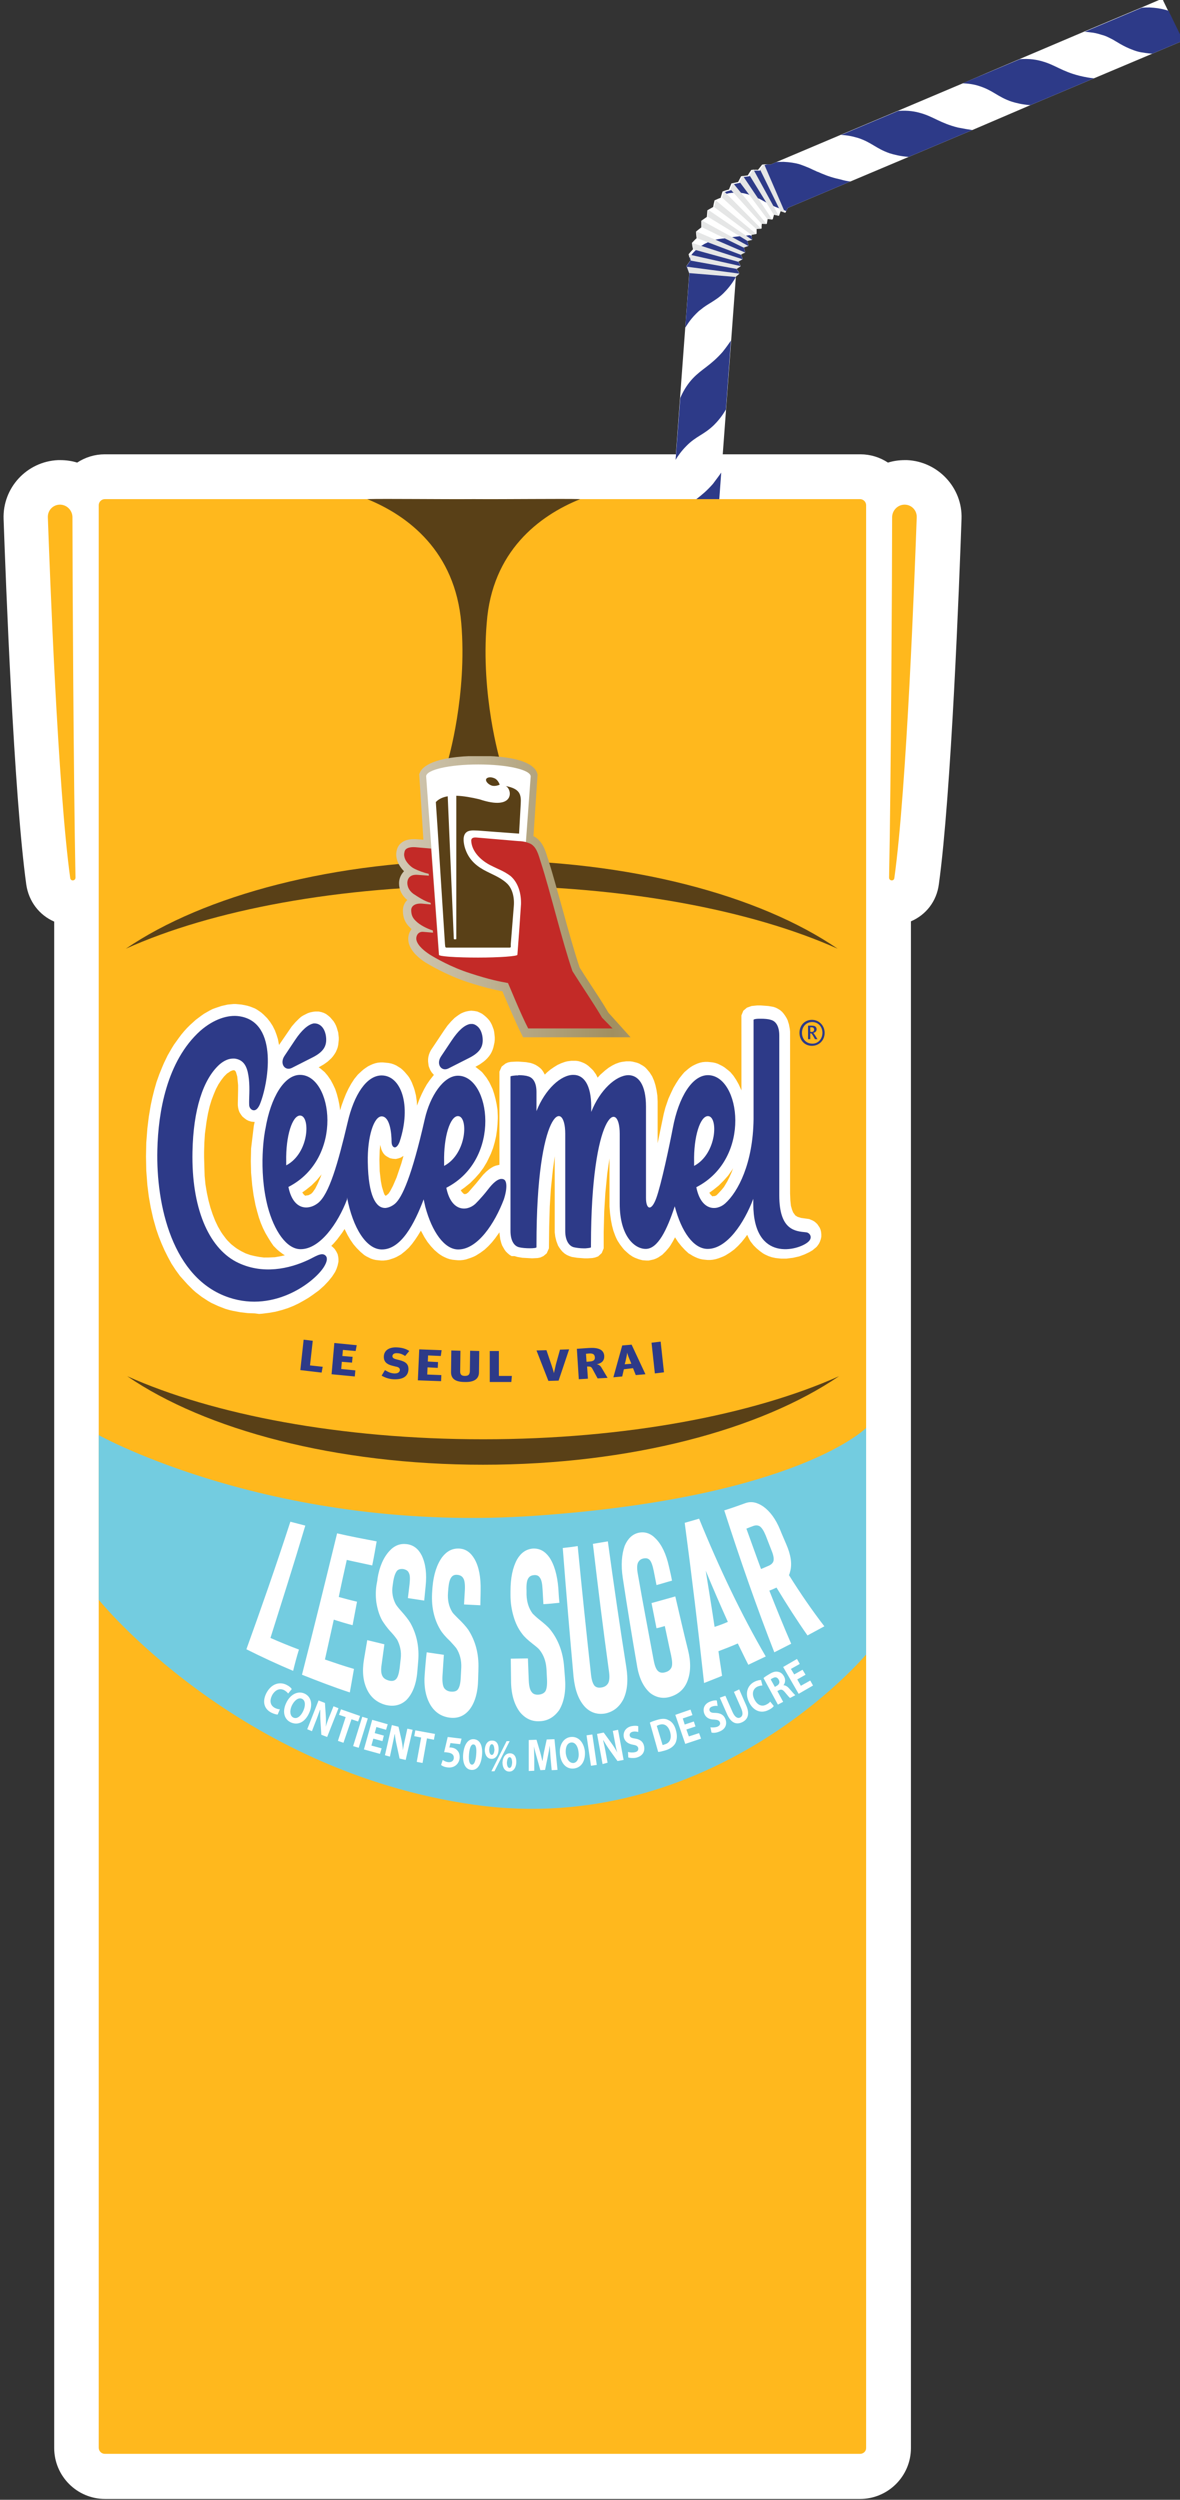 <svg version="1.1" id="Layer_1" xmlns="http://www.w3.org/2000/svg" xmlns:xlink="http://www.w3.org/1999/xlink" x="0" y="0" viewBox="0 0 426.7 903.5" xml:space="preserve"><rect x="0" y="0" width="426.7" height="903.5" fill="#333333" stroke="none"/><style>.st0{fill:#fff}.st1{fill:#2d3a88}</style><path class="st0" d="M328 166.3h-.8c-2.1 0-4.2.3-6.1.9-2.9-1.9-6.3-3-10-3H37.9c-3.7 0-7.1 1.1-10 3-1.9-.6-4-.9-6.1-.9H21c-11.3.5-20.1 10-19.7 21.3.8 22.7 3.7 99.5 8.2 132.1.9 6.2 4.8 11.1 10.1 13.4v551.7c0 10.1 8.2 18.4 18.4 18.4h273c10.1 0 18.4-8.2 18.4-18.4V333c5.4-2.3 9.3-7.2 10.1-13.4 4.5-32.6 7.4-109.3 8.2-132.1.4-11.2-8.5-20.7-19.7-21.2z"/><path transform="rotate(-85.765 241.087 322.805) scale(1)" class="st0" d="M16.9 314.4h448.3v16.9H16.9z"/><path class="st0" d="M427.8 14.7l-11.1 4.7-21.1 8.9-23 9.7-21 9-23 9.7-21.1 8.9-23 9.7h-.1c-.3-.6-.5-1.3-.8-1.9-.8-1.7-1.5-3.4-2.3-5.2 0-.1-.1-.1-.1-.2-.1-.1-.1-.3-.2-.4-.2-.6-.5-1.1-.7-1.7-.2-.5-.4-.9-.6-1.4-.5-1.2-1.1-2.5-1.6-3.7-.1-.3-.3-.6-.4-.9l3-1.3 23.4-9.9 20.7-8.7 23.4-9.9 8.6-3.7 12-5.1 23.3-9.9 20.7-8.7 7.5-3.2c.2.3.3.6.4.9.6 1.2 1.1 2.3 1.7 3.5.1 0 .1.1.2.1l-.2.1c.2.5.4.9.7 1.4.4.8.7 1.5 1.1 2.3.8 1.7 1.7 3.4 2.5 5.1.5.6.8 1.2 1.1 1.8z"/><path class="st0" d="M278.8 59.5l6 15.8c-.2.3-.3.7-.5 1l-.3.6c-.6-.2-1.1-.4-1.7-.6-.2.6-.4 1.1-.6 1.7-.6-.1-1.2-.3-1.8-.4-.2.6-.3 1.2-.5 1.7-.6-.1-1.2-.2-1.8-.2l-.3 1.8c-.6 0-1.2-.1-1.8-.1-.1.6-.1 1.2-.1 1.8-.6 0-1.2 0-1.8.1v1.8l-1.8.3v.3c0 .5.1 1 .2 1.5-.6.1-1.2.3-1.7.4.1.6.2 1.2.4 1.8-.6.2-1.1.4-1.7.6.2.6.3 1.2.5 1.7-.6.2-1.1.5-1.6.8.2.6.5 1.1.7 1.7-.5.3-1 .6-1.6.9.3.6.5 1.1.8 1.6-.5.3-1 .7-1.5 1 .3.5.7 1 1 1.5-.5.4-.9.8-1.4 1.2l-16.8-1.4c-.3-.7-.6-1.5-.9-2.2.5-.7.9-1.3 1.4-2l-.3-1.1-.3-1.2c.5-.6 1-1.2 1.6-1.8-.2-.8-.3-1.5-.4-2.3.6-.6 1.1-1.2 1.7-1.7-.1-.8-.2-1.6-.2-2.4.6-.5 1.2-1 1.9-1.5v-2.4c.7-.5 1.3-.9 2-1.4.1-.8.1-1.6.2-2.4l2.1-1.2c.1-.8.3-1.6.5-2.4.8-.3 1.5-.7 2.2-.9.1-.5.3-.9.4-1.4l.3-.9c.8-.3 1.5-.5 2.3-.7.3-.7.6-1.5.9-2.2.8-.2 1.6-.3 2.4-.5.4-.7.7-1.4 1.1-2.1l2.4-.3c.4-.7.8-1.3 1.3-2 .8 0 1.6-.1 2.4 0 .5-.6 1-1.3 1.5-1.9 1.6-.2 2.4-.1 3.2 0z"/><path class="st1" d="M278.8 59.5l6 15.8c-.2.3-.3.7-.5 1-.2-.1-.5-.2-.7-.3-.1 0-.2-.1-.3-.1-.6-.2-1.1-.4-1.6-.6-.4-.2-.7-.3-1-.4-.4-.2-.8-.3-1.1-.5-.1 0-.1-.1-.2-.1-.8-.4-1.6-.8-2.3-1.1-.8-.4-1.6-.9-2.4-1.3-.1-.1-.2-.1-.3-.1l-.3-.1c-.7-.3-1.3-.6-2-.9-.4-.2-.8-.3-1.2-.4-.2-.1-.4-.1-.5-.2-.2 0-.3-.1-.5-.1-.6-.2-1.3-.3-2-.4h-.4c-.8-.1-1.6-.1-2.4 0h-.5c-.6.1-1.1.1-1.6.3h-.1c-.1 0-.2 0-.3.1-.3.1-.7.2-1 .3l.3-.9c.8-.3 1.5-.5 2.3-.7.3-.7.6-1.5.9-2.2.8-.2 1.6-.3 2.4-.5.4-.7.7-1.4 1.1-2.1l2.4-.3c.4-.7.8-1.3 1.3-2 .8 0 1.6-.1 2.4 0 .5-.6 1-1.3 1.5-1.9 1-.5 1.8-.4 2.6-.3zm-7 25.7c0 .5.1 1 .2 1.5-.6.1-1.2.3-1.7.4.1.6.2 1.2.4 1.8-.6.2-1.1.4-1.7.6.2.6.3 1.2.5 1.7-.6.2-1.1.5-1.6.8.2.6.5 1.1.7 1.7-.5.3-1 .6-1.6.9.3.6.5 1.1.8 1.6-.5.3-1 .7-1.5 1 .3.5.7 1 1 1.5-.5.4-.9.8-1.4 1.2l-16.8-1.4c-.3-.7-.6-1.5-.9-2.2.5-.7.9-1.3 1.4-2l-.3-1.1c.2-.3.5-.7.7-1l.1-.1V92c.4-.5.9-1 1.3-1.4l.3-.3c.7-.6 1.4-1.1 2-1.5.3-.2.6-.3.8-.5.5-.3 1.1-.5 1.6-.8.2-.1.3-.1.5-.2.6-.2 1.1-.4 1.6-.5.1 0 .1 0 .2-.1.2 0 .4-.1.5-.1.8-.2 1.6-.3 2.5-.4h.2c.1 0 .3 0 .4-.1.9-.1 1.8-.2 2.8-.4.8-.1 1.6-.2 2.5-.3.3 0 .6-.1.9-.1.4-.1.8-.1 1.2-.1h.1c.5-.1 1-.1 1.5-.2.6.2.7.2.8.2z"/><path class="st1" d="M266 99.9v.4c-1.5 2.6-3.1 4.4-4.3 5.6-1.6 1.6-3.1 2.5-4.5 3.4-1.3.8-2.5 1.5-3.8 2.6-.6.4-1.1.9-1.7 1.5-1.1 1.1-2 2.2-2.7 3.2l-1.2 1.8 1.5-19.8 16.7 1.3zm-1.7 23.2l-1.8 24.9c-1.5 2.6-3.1 4.4-4.3 5.6-3.7 3.6-6.5 4-10 7.6-1.7 1.7-3 3.5-3.9 5l1.7-22.4c1.4-3.2 3-5.4 4.5-7 3.3-3.5 6.4-4.6 10.8-9.6 1.2-1.5 2.2-2.9 3-4.1zm-3.5 47.7l-1.8 24.9c-1.5 2.6-3.1 4.4-4.3 5.6-3.7 3.6-6.5 4-10 7.6-1.7 1.7-3 3.5-3.9 5l1.7-22.4c1.4-3.2 3-5.4 4.5-7 3.3-3.5 6.4-4.6 10.8-9.6 1.1-1.5 2.2-2.9 3-4.1zm-3.5 47.7l-1.8 24.9c-1.5 2.6-3.1 4.4-4.3 5.6-3.7 3.6-6.5 4-10 7.6-1.7 1.7-3 3.5-3.9 5l1.7-22.4c1.4-3.2 3-5.4 4.5-7 3.3-3.5 6.4-4.6 10.8-9.6 1.1-1.5 2.2-2.9 3-4.1zm-3.6 47.7l-1.8 24.9c-1.5 2.6-3.1 4.4-4.3 5.6-3.7 3.6-6.5 4-10 7.6-1.7 1.7-3 3.5-3.9 5l1.7-22.4c1.4-3.2 3-5.4 4.5-7 3.3-3.5 6.4-4.6 10.8-9.6 1.2-1.5 2.2-2.9 3-4.1zm-3.5 47.6l-1.8 24.9c-1.5 2.6-3.1 4.4-4.3 5.6-3.7 3.6-6.5 4-10 7.6-1.7 1.7-3 3.5-3.9 5l1.7-22.4c1.4-3.2 3-5.4 4.5-7 3.3-3.5 6.4-4.6 10.8-9.6 1.1-1.4 2.2-2.9 3-4.1zm-3.5 47.7l-1.8 24.9c-1.5 2.6-3.1 4.4-4.3 5.6-3.7 3.6-6.5 4-10 7.6-1.7 1.7-3 3.5-3.9 5l1.7-22.4c1.4-3.2 3-5.4 4.5-7 3.3-3.5 6.4-4.6 10.8-9.6 1.1-1.4 2.2-2.9 3-4.1zm-3.6 47.7l-1.8 24.9c-1.5 2.6-3.1 4.4-4.3 5.6-3.7 3.6-6.5 4-10 7.6-1.7 1.7-3 3.5-3.9 5l1.7-22.4c1.4-3.2 3-5.4 4.5-7 3.3-3.5 6.4-4.6 10.8-9.6 1.2-1.4 2.2-2.9 3-4.1zm-3.5 47.7l-1.8 24.9c-1.5 2.6-3.1 4.4-4.3 5.6-3.7 3.6-6.5 4-10 7.6-1.7 1.7-3 3.5-3.9 5l1.7-22.4c1.4-3.2 3-5.4 4.5-7 3.3-3.5 6.4-4.6 10.8-9.6 1.1-1.4 2.2-2.9 3-4.1zm-3.5 47.7l-1.8 24.9c-1.5 2.6-3.1 4.4-4.3 5.6-1.6 1.6-3.1 2.5-4.5 3.4-1.3.8-2.5 1.5-3.8 2.6-.6.4-1.1.9-1.7 1.5-1.1 1-1.9 2.1-2.7 3.2l-1.1-.1 1.5-20.4c.4-.9.8-1.7 1.2-2.5 1.1-1.9 2.2-3.4 3.2-4.5.4-.5.8-.9 1.3-1.2 1.3-1.2 2.5-2.1 3.9-3.1 1.7-1.3 3.5-2.8 5.6-5.2 1.3-1.5 2.4-3 3.2-4.2zM427.8 14.7l-11.1 4.7c-1.6-.1-2.9-.3-4.1-.5-1.1-.2-2-.5-2.8-.8-1.9-.7-3.3-1.4-4.7-2.2-.9-.5-1.8-1.1-2.7-1.6l-1.8-.9c-.6-.3-1.4-.6-2.2-.8-1.5-.5-2.9-.8-4.1-.9-.7-.1-1.5-.2-2.1-.2l20.7-8.7c1-.1 1.9-.1 2.8-.1 2.2.1 4 .4 5.5.8.5.1 1 .3 1.5.5.1 0 .1.1.2.1l-.2.1c.2.5.4.9.7 1.4.4.8.7 1.5 1.1 2.3.8 1.7 1.7 3.4 2.5 5.1.2.5.5 1.1.8 1.7zm-32.2 13.6l-23 9.7c-3-.2-5.3-.8-6.9-1.3-4.9-1.7-6.5-3.9-11.3-5.5-2.3-.8-4.4-1-6.3-1.1l20.7-8.7c3.5-.3 6.2.2 8.2.8 4.6 1.3 7 3.6 13.4 5.2 2.1.5 3.8.8 5.2.9zm-44 18.7l-23 9.7c-3-.2-5.3-.8-6.9-1.3-4.9-1.7-6.5-3.9-11.3-5.5-2.3-.7-4.5-1.1-6.3-1.1l20.7-8.7c3.5-.3 6.2.2 8.2.8 4.6 1.3 7 3.6 13.4 5.2 2 .4 3.8.7 5.2.9zm-44.1 18.6l-23 9.7h-.1c-.3-.6-.6-1.3-.8-1.9-.8-1.7-1.5-3.4-2.3-5.2-.3-.8-.7-1.5-1-2.3-.2-.5-.4-.9-.6-1.4-.5-1.2-1.1-2.5-1.6-3.7-.1-.3-.3-.6-.4-.9l3-1.3c1-.1 1.9-.1 2.7-.1 2.2.1 4 .4 5.5.8.6.2 1.2.4 1.7.6.7.3 1.3.5 2 .8.8.4 1.7.8 2.6 1.2.2.1.3.2.5.2 1.8.8 3.9 1.7 6.7 2.4.4.1.9.2 1.3.3 1.4.4 2.7.7 3.8.8z"/><path d="M248.4 96.4l19 2.5c-.5.4-.9.8-1.4 1.2l-16.8-1.4c-.3-.8-.5-1.5-.8-2.3zm.8-4.4l18.7 4.2c-.5.3-1 .7-1.5 1l-16.6-3-.3-1.1c-.1-.2-.2-.6-.3-1.1 0 .1 0 .1 0 0 0 .1 0 .1 0 0zm1.1-4.2l18.2 5.9c-.5.3-1 .6-1.6.9l-16.3-4.5c0-.7-.1-1.5-.3-2.3zm1.6-4.1l17.6 7.6c-.6.2-1.1.5-1.6.8l-15.8-6c-.1-.8-.2-1.6-.2-2.4zm1.9-4l16.8 9.2c-.6.2-1.1.4-1.7.6l-15.1-7.4v-2.4zm2.4-3.8L272 86.7c-.6.1-1.2.3-1.7.4l-14.4-8.8c0-.7.1-1.5.3-2.4-.1.1-.1.1 0 0-.1.1-.1.1 0 0-.1.1 0 0 0 0zm2.6-3.5l14.7 12.2-1.8.3-13.5-10.1c.3-.8.4-1.6.6-2.4zm3-3.3l13.5 13.6c-.6 0-1.2 0-1.8.1l-12.4-11.4c.1-.5.3-.9.4-1.4.1-.3.2-.5.3-.9 0 .1 0 .1 0 0zm3.3-2.9L277.2 81c-.6 0-1.2-.1-1.8-.1l-11.3-12.5c.3-.7.6-1.5 1-2.2-.1 0-.1 0 0 0-.1 0-.1 0 0 0zm3.5-2.7l10.7 15.9c-.6-.1-1.2-.2-1.8-.2l-10.1-13.5c.4-.7.8-1.5 1.2-2.2zm3.8-2.3l9.2 16.8c-.6-.1-1.2-.3-1.8-.4L271 63.3c.4-.7.9-1.4 1.4-2.1zm3.9-1.9l7.6 17.6c-.6-.2-1.1-.4-1.7-.6l-7.4-15.1c.5-.6 1-1.3 1.5-1.9z" fill="#e5e6e6"/><path d="M327.3 182.4c2.4.1 4.3 2.1 4.2 4.6-.7 19.4-3.6 98.1-8.1 130.4-.2 1.2-1.9 1-1.9-.2.7-34.5 1.1-111 1.1-130.4.1-2.5 2.2-4.5 4.7-4.4zm-305.8 0c-2.4.1-4.3 2.1-4.2 4.6.7 19.4 3.6 98.1 8.1 130.4.2 1.2 1.9 1 1.9-.2-.7-34.5-1.1-111-1.1-130.4-.1-2.5-2.2-4.5-4.7-4.4zM311 886.9H37.9c-1.2 0-2.2-1-2.2-2.2V182.6c0-1.2 1-2.2 2.2-2.2H311c1.2 0 2.2 1 2.2 2.2v702.2c0 1.2-1 2.1-2.2 2.1z" fill="#ffb81d"/><path d="M209.8 180.4c-6.1-.2-27.7.1-38.5 0-10.8.1-32.4-.2-38.5 0 14.8 6 31.8 18.9 34 44.8 2.2 26-4.8 49.6-4.8 49.6l9.4-.1 9.4.1s-7-23.6-4.8-49.6c1.9-25.9 18.9-38.8 33.8-44.8zm-35.6 139.7c51.5 0 97.7 8.9 128.7 22.8-28.3-19.4-75.4-32-128.7-32s-100.4 12.7-128.7 32c31-14 77.2-22.8 128.7-22.8zm.5 200.1c-51.5 0-97.7-8.9-128.7-22.8 28.3 19.4 75.4 32 128.7 32s100.4-12.7 128.7-32c-31.1 13.9-77.2 22.8-128.7 22.8z" fill="#594017"/><path class="st0" d="M163.3 414.6l.1-.8.1-.8.1-.8.1-.7.1-.7.2-.7.2-.6.2-.6.2-.5.2-.5.2-.4.2-.4.1-.2v2l-.1.5-.1.5-.1.5-.1.5-.1.5-.2.5-.2.5-.2.5-.2.5-.2.5-.3.5-.3.5v.1l.1-.4zm90.4 0l.1-.8.1-.8.1-.8.1-.7.1-.7.2-.7.2-.6.2-.6.2-.5.2-.5.2-.4.2-.4.1-.2v2.6l-.1.5-.1.5-.1.5-.1.5-.2.5-.2.5-.2.5-.2.5-.2.5-.3.5-.3.5v-.4zm-147.4-.1l.1-.8.1-.8.1-.8.1-.7.2-.7.1-.7.2-.6.2-.6.2-.5.2-.5.2-.5.2-.4.1-.2v2.6l-.1.5-.1.5-.1.5-.1.5-.2.5-.2.5-.2.5-.2.5-.2.5-.3.5-.3.5v.1-.4zm-10.1 41.8h-.9l-.9-.1-.9-.1-.9-.1-.9-.2-.9-.2-.9-.3-.9-.3-.9-.4-.9-.4-.9-.4-.8-.5-.8-.5-.8-.5-.8-.6-.7-.6-.7-.7-.7-.7-.7-.8-.7-.8-.6-.9-.6-.9-.6-1-.6-1-.5-1.1-.5-1.1-.5-1.2-.5-1.2-.4-1.3-.4-1.3-.4-1.3-.4-1.4-.3-1.4-.3-1.5-.3-1.5-.2-1.6-.2-1.6-.2-1.6-.1-1.7-.1-1.7-.1-1.7v-5.3l.1-1.7.1-1.7.1-1.6.2-1.6.2-1.6.2-1.5.3-1.4.3-1.4.3-1.3.3-1.3.3-1.2.4-1.2.4-1.2.4-1.1.4-1 .5-1 .5-.9.5-.9.5-.8.5-.8.5-.7.6-.7.6-.6.6-.6.4-.4.4-.3.4-.3.4-.2.4-.2.3-.1.3-.1h1.2l.3.1.2.1.2.1.2.1.2.1.1.1.1.2.1.2.1.2.1.2.1.3.1.3.1.4.1.4.1.4.1.4.1.4.1.5.1.5.1.9.1.9v7.4l.1.7.2.7.2.6.3.6.4.5.5.5.6.4.6.3.7.2.7.1.7-.1.7-.2.6-.3.3-.3-.2.6-.3 1.1-.2 1.2-.2 1.2v.6l-.1.3-.1.3-.1.4-.1.5-.1.5-.1.5-.1.6-.1.6-.1.7-.1.7-.1.7-.1.8-.1.8v8.6l.1 1.1.1 1.1.1 1.1.1 1.1.1 1.1.2 1.1.2 1.2.2 1.2.2 1.2.3 1.2.3 1.2.3 1 .3 1 .3 1 .3 1 .3.9.4.9.4.9.4.9.4.8.4.8.5.8.5.8.5.7.5.7.5.7.6.6.6.6.6.5.6.5.7.5.7.4.7.4.7.3.7.2.8.2.8.1h1l-.5.2-.7.3-.7.2-.7.2-.7.2-.8.2-.8.2-.8.2-.8.2-.8.2-.8.1-.8.1-.8.1h-1.8l-.2.1zm-12.1-91.7l-.9.1-.9.1-1 .2-1 .2-1 .3-1 .3-1 .4-1 .5-1 .5-1 .6-1 .6-.9.7-1 .7-.9.8-1.1 1-1 1.1-1 1.1-1 1.1-.9 1.2-.9 1.2-.8 1.2-.8 1.2-.7 1.2-.7 1.3-.7 1.3-.6 1.3-.6 1.3-.5 1.3-.5 1.3-.5 1.4-.4 1.4-.4 1.4-.4 1.4-.4 1.4-.3 1.4-.3 1.4-.3 1.4-.3 1.4-.2 1.4-.2 1.4-.2 1.3-.2 1.3-.1 1.3-.1 1.3-.1 1.3-.1 1.3-.1 1.3-.1 1.2v7.4l.1 1.3.1 1.3.1 1.3.1 1.3.1 1.3.2 1.3.2 1.3.2 1.3.2 1.3.2 1.3.3 1.3.3 1.3.3 1.3.6 1.3.3 1.3.4 1.3.4 1.3.4 1.3.4 1.3.5 1.3.5 1.2.5 1.2.6 1.2.6 1.2.6 1.2.6 1.2.7 1.1.7 1.1.7 1.1.8 1.1.8 1 .8 1 .8 1 .9 1 .9.9.9.9 1 .8 1 .8 1 .8 1.1.7 1.1.7 1.2.6 1.2.6 1.2.6 1.3.5 1.3.5 1.2.4 1.3.3 1.3.3 1.3.2 1.3.2 1.2.1 1.2.1h2.4l1.2-.1 1.2-.1 1.1-.2 1.1-.2 1.1-.2 1.1-.3 1.1-.3 1-.3 1-.4 1-.4 1-.4.9-.4.9-.4.9-.5.9-.5.8-.5.8-.5.8-.5.8-.5.7-.5.7-.5.7-.5.6-.5.6-.5.6-.5.5-.5.5-.5.5-.5.5-.5.4-.5.4-.5.3-.5.3-.5.3-.5.3-.5.2-.5.2-.5.2-.5.1-.5.1-.6v-.7l-.1-.7-.2-.7-.3-.7-.4-.6-.6-.5-.6-.4-.6-.3-.7-.2h-.6l.1-.1.7-.6.7-.6.7-.6.6-.7.6-.7.6-.7.6-.7.6-.8.6-.8.6-.8.5-.8.5-.8.5-.9.4-.8.1.4.4 1 .4 1 .4.9.4.9.5.9.5.8.5.8.5.8.5.7.5.7.6.7.6.6.6.6.6.5.7.5.7.4.7.4.7.3.8.3.8.2.8.1h1.7l.9-.1.8-.2.8-.2.8-.3.8-.4.7-.4.7-.4.7-.5.6-.5.6-.5.6-.6.6-.6.5-.6.5-.7.5-.7.5-.7.5-.7.5-.8.5-.8.4-.8.4-.8.4-.8.4-.8.3.9.4.9.4.9.4.9.5.9.5.8.5.8.5.8.5.7.6.7.6.7.6.6.6.6.6.5.7.5.7.4.7.4.8.3.8.3.8.2.8.1h1.7l.9-.1.8-.2.8-.2.8-.3.8-.3.7-.4.7-.4.7-.5.7-.5.7-.5.7-.6.6-.6.6-.6.6-.7.6-.7.6-.7.6-.7.5-.8.5-.8.5-.8.5-.8.5-.8.5-.8.5-.8.4-.7v6l.1.7.1.7.1.7.2.7.2.7.3.7.3.6.4.6.4.5.5.5.6.4.6.4.7.3.6.2.4.1.4.1h.4l.4.1h5.2l.4-.1.5-.1.6-.3.8-.7.5-1.1v-9.5l.1-1.8.1-1.8.1-1.7.1-1.7.1-1.6.1-1.6.1-1.5.1-1.5.1-1.4.1-1.4.1-1.3.1-1.3.2-1.2.2-1.2.2-1.1.2-1.1.2-1 .2-1 .2-.9.2-.9.2-.9.2-.8.2-.8.2-.7.2-.7.2-.6.2-.6.2-.6.2-.5.2-.4.2-.4.2-.4v38.5l.1.8.1.7.2.7.2.7.3.7.3.7.4.6.4.6.5.5.6.5.6.4.7.3.7.2.4.1.4.1h.4l.4.1h4.7l.4-.1.4-.1.4-.1.6-.3.8-.7.5-1.1v-9.5l.1-1.9.1-1.8.1-1.7.1-1.7.1-1.6.1-1.6.1-1.5.1-1.5.1-1.4.1-1.4.1-1.3.2-1.3.2-1.2.2-1.2.2-1.1.2-1.1.2-1 .2-1 .2-1 .2-.9.2-.9.2-.8.2-.8.2-.7.2-.7.2-.6.2-.6.2-.5.2-.5.2-.5.2-.3v28.1l.1 1.2.1 1.1.1 1.1.2 1.1.2 1 .2 1 .2.9.3.9.3.8.3.8.4.8.4.7.4.7.4.7.5.6.5.6.5.5.5.5.5.5.6.4.6.4.6.3.6.3.6.2.6.2.6.2.6.1.6.1h1.4l.8-.1.7-.2.7-.3.7-.4.6-.4.6-.4.6-.5.5-.5.5-.6.5-.6.5-.6.4-.7.4-.7.4-.7.4-.7.4-.8.4-.8.4-.8.2-.5.1.2.4.9.4.9.5.8.5.8.5.8.5.7.5.7.6.7.6.6.6.6.7.5.7.5.7.4.7.4.7.3.7.2.8.2.8.1h1.7l.9-.1.8-.2.8-.2.8-.3.8-.3.7-.4.7-.4.7-.5.7-.5.7-.5.7-.6.6-.6.6-.6.6-.7.6-.7.6-.7.6-.7.5-.8.5-.8.5-.8.5-.8.2.6.3.9.3.8.3.8.3.7.4.7.4.7.4.6.4.6.5.6.5.5.5.5.5.5.5.4.6.4.5.3.6.3.6.3.6.2.6.2.6.2.6.1.6.1.6.1.6.1.6.1h2.9l.5-.1.5-.1.5-.1.5-.1.5-.1.5-.1.5-.1.5-.1.5-.2.4-.2.4-.2.4-.2.4-.2.4-.2.4-.2.3-.2.3-.2.3-.2.3-.2.5-.4.4-.5.4-.6.3-.6.2-.6.1-.7v-.6l-.1-.6-.2-.6-.2-.5-.3-.5-.3-.4-.4-.4-.5-.3-.5-.3-.4-.2-.5-.2-.5-.1h-2.5l-.3-.1-.2-.1-.3-.1-.2-.1-.2-.1-.2-.1-.2-.1-.2-.1-.2-.1-.2-.1-.2-.2-.2-.2-.2-.2-.2-.2-.2-.2-.2-.3-.2-.3-.2-.3-.2-.4-.2-.4-.2-.5-.1-.5-.1-.6-.1-.6-.1-.6-.1-.7-.1-.8v-61.1l-.1-.8-.1-.7-.2-.7-.2-.7-.2-.7-.3-.7-.4-.6-.4-.6-.5-.5-.6-.5-.6-.4-.7-.3-.7-.2-.4-.1-.4-.1-.4-.1-.4-.1H274l-.3.1-.4.1-.4.1-.7.3-.8.7-.5 1.1v37.9l-.1 1.6-.1 1.5-.1 1.5-.2 1.5-.2 1.4-.2 1.4-.3 1.3-.3 1.3-.3 1.2-.3 1.2-.3 1.1-.4 1.1-.4 1.1-.4 1-.4 1-.4.9-.4.9-.4.8-.4.8-.5.7-.4.7-.5.6-.5.6-.4.5-.4.5-.4.4-.4.4-.2.2-.2.2-.2.2-.2.1-.2.1-.2.1-.2.1-.2.1h-2.6l-.2-.1-.2-.1-.2-.1-.2-.1-.2-.1-.2-.2-.2-.2-.2-.2-.2-.3-.2-.3-.2-.4-.2-.4-.2-.5-.2-.5v-.1l.4-.2 1-.7 1-.7.9-.7.9-.8.9-.8.8-.8.8-.9.7-.9.7-.9.6-.9.6-1 .6-.9.5-1 .5-1 .4-1 .4-1 .4-1 .3-1 .3-1 .3-1 .2-1 .2-1 .2-1 .1-1 .1-1v-4l-.1-1-.1-1-.1-.9-.2-.9-.2-.9-.2-.9-.2-.9-.3-.9-.3-.8-.3-.8-.4-.8-.4-.8-.4-.7-.5-.7-.5-.7-.5-.6-.5-.6-.6-.6-.6-.5-.6-.5-.7-.4-.7-.4-.7-.3-.8-.2-.8-.2-.8-.1h-1.6l-.8.1-.8.2-.8.3-.7.3-.7.4-.7.4-.7.5-.6.5-.6.6-.6.6-.6.7-.5.7-.5.8-.5.8-.5.8-.5.8-.5.9-.4.9-.4 1-.4 1-.4 1-.4 1-.3 1.1-.3 1.1-.3 1.1-.3 1.2-.7.7-.2 1.2-.1.6-.1.7-.2.7-.2.8-.2.8-.2.8-.2.8-.2.9-.2.9-.2.9-.2.9-.2.9-.2.9-.2 1-.2 1-.2 1-.2.9-.2.9-.2.9-.2.9-.2.9-.2.9-.2.8-.2.8v.2-29l-.1-1-.1-1-.1-.9-.1-.9-.2-.9-.2-.8-.2-.8-.3-.8-.3-.7-.3-.7-.4-.6-.4-.6-.4-.6-.5-.5-.5-.5-.6-.4-.6-.4-.6-.3-.6-.3-.6-.2-.6-.1-.6-.1h-1.2l-.6.1-.6.1-.6.2-.6.2-.6.2-.6.3-.6.3-.6.3-.9.4-.6.4-.6.4-.6.5-.6.5-.6.5-.5.5-.5.6-.5.6-.5.6-.5.6-.1.1-.2-.8-.3-.7-.3-.7-.3-.7-.4-.6-.4-.6-.4-.6-.5-.5-.5-.5-.5-.4-.6-.4-.6-.3-.6-.3-.6-.2-.6-.1-.6-.1h-1.4l-.6.1-.6.1-.6.2-.6.2-.6.2-.6.3-.6.3-.6.3-.6.4-.6.4-.6.4-.6.5-.6.5-.5.5-.5.5-.5.6-.5.6-.4.5-.2-.7-.2-.7-.2-.7-.3-.7-.4-.6-.4-.6-.5-.5-.6-.5-.6-.4-.7-.3-.6-.2-.4-.1-.4-.1h-.4l-.4-.1h-5.2l-.4.1-.5.1-.6.3-.8.6-.5 1.1v35l-.4-.1h-.7l-.7.1-.7.2-.6.3-.6.3-.5.4-.5.4-.5.4-.5.5-.5.5-.5.6-.5.6-.5.6-.4.5-.4.5-.4.5-.3.4-.3.4-.3.4-.3.3-.3.3-.3.3-.2.3-.2.2-.2.2-.2.2-.2.2-.1.1-.1.1-.1.1-.2.2-.2.1-.2.1-.2.1-.2.1-.2.1-.2.1h-1.2l-.2-.1-.2-.1-.2-.1-.2-.1-.2-.1-.2-.2-.2-.2-.2-.2-.2-.3-.2-.3-.2-.4-.2-.4-.2-.5-.2-.5v-.1l.4-.2 1-.7 1-.7.9-.7.9-.8.9-.8.8-.8.8-.9.7-.9.7-.9.6-.9.6-1 .6-.9.5-1 .5-1 .5-1 .4-1 .4-1 .3-1 .3-1 .3-1 .2-1 .2-1 .1-1 .1-1 .1-1v-4l-.1-1-.1-1-.1-.9-.2-.9-.2-.9-.2-.9-.2-.9-.3-.9-.3-.8-.3-.8-.4-.8-.4-.8-.4-.7-.5-.7-.5-.7-.5-.6-.5-.6-.6-.6-.6-.5-.6-.5-.7-.4-.7-.4-.7-.3-.8-.2h-.2l.3-.1.4-.2.4-.2.3-.2.3-.2.3-.1.3-.1.2-.1.2-.1.2-.1.1-.1.2-.1.6-.3.7-.4.7-.5.7-.5.6-.5.6-.5.5-.6.4-.6.4-.6.3-.7.3-.7.2-.8.1-.8.1-.8v-.8l-.1-.8-.1-.8v-.1l-.2-.7-.2-.7-.3-.7-.3-.7-.4-.7-.5-.6-.5-.5-.6-.5-.6-.4-.7-.3-.7-.3-.8-.1h-.8l-.8.1-.8.2-.7.3-.7.3-.7.4-.7.5-.6.5-.6.5-.6.6-.6.7-.6.7-.6.8-.6.8-.6.9v.2l-.8-.3-.1.2-.1.2-.2.2-.2.3-.2.3-.2.3-.2.4-.2.4-.3.4-.3.4-.3.4-.3.5-.3.5-.3.4-.4.5-.4.6-.3.6-.2.6-.2.6-.1.6v.7l.1.7.1.6.2.6.3.6.4.6.4.5.5.4.5.4.5.2-.6.5-.6.6-.6.6-.5.6-.5.7-.5.7-.5.7-.5.8-.5.8-.4.8-.4.8-.4.9-.4.9-.3.9-.3.9-.3.9-.3.9-.2.9-.2.9-.4 1.7-.4 1.6-.4 1.5-.4 1.5-.4 1.4-.3 1.4-.3 1.3-.3 1.3-.3 1.2-.3 1.2-.3 1.1-.3 1.1-.3 1-.3 1-.3.9-.3.9-.3.8-.3.8-.3.7-.3.7-.3.7-.3.6-.2.6-.3.5-.2.5-.2.5-.2.4-.2.4-.2.4-.2.3-.2.3-.2.2-.2.2-.2.2-.1.1-.1.1-.1.1-.2.2-.2.2-.2.1-.2.1-.2.1-.2.1-.1.1-.2.1h-1l-.1-.1-.1-.1-.1-.1-.1-.1-.1-.2-.3-.1-.2-.3-.2-.3-.2-.3-.2-.4-.2-.4-.2-.5-.2-.5-.2-.6-.2-.6-.1-.7-.1-.7-.1-.8-.1-.8-.1-.9-.1-.9-.1-1-.1-1v-5.9l.1-.9.1-.8.1-.8.1-.8.1-.8.1-.7.1-.7.2-.7.2-.6.2-.6.2-.5.2-.5.2-.5.2-.4.2-.3.2-.3.1-.1.1.2.1.3.1.3.1.3.1.4.1.4.1.4.1.4.1.4.1.4v3.2l.1.5.1.5.2.6.3.5.3.5.4.5.5.4.7.3.7.2h.7l.7-.1.6-.3.5-.3.5-.4.4-.4.4-.5.3-.5.2-.5.2-.6.4-1.3.3-1.2.3-1.2.3-1.2.2-1.2.2-1.2.1-1.1.1-1.1.1-1.1v-2.2l-.1-1-.1-1-.1-1-.2-1-.2-.9-.2-.9-.3-.9-.3-.8-.4-.8-.4-.8-.4-.7-.5-.7-.5-.7-.6-.6-.6-.6-.6-.5-.7-.4-.7-.4-.7-.3-.8-.3-.8-.2-.8-.1h-1.6l-.8.1-.8.2-.8.3-.7.3-.7.4-.7.4-.7.5-.7.5-.6.6-.6.6-.6.7-.6.7-.5.8-.5.8-.5.8-.5.9-.5.9-.4.9-.4 1-.4 1-.4 1-.4 1.1-.3 1.1-.3 1.1-.3 1.1-.3 1.1-.4 1.5-.4 1.5-.4 1.5-.3 1.4-.4 1.4-.4 1.4-.3 1.3-.4 1.3-.4 1.3-.4 1.2-.3 1.2-.3 1.1-.3 1.1-.4 1.1-.3 1-.3.9-.4.9-.4.9-.3.8-.3.8-.3.7-.3.6-.3.6-.3.5-.3.5-.3.4-.3.3-.3.3-.3.2-.2.1-.2.2-.2.1-.2.1-.2.1-.3.1-.2.1-.2.1h-1.2l-.2-.1-.2-.1-.2-.1-.2-.1-.2-.1-.5-.1-.2-.2-.2-.2-.2-.3-.2-.3-.2-.4-.2-.4-.2-.5-.2-.5v-.1l.4-.2 1-.7 1-.7.9-.7.9-.8.9-.8.8-.8.8-.9.7-.9.7-.9.6-.9.6-.9.6-1 .5-1 .5-1 .4-1 .4-1 .4-1 .3-1 .3-1 .3-1 .2-1 .2-1 .1-1 .1-1 .1-1v-4l-.1-1-.1-1-.1-.9-.2-.9-.2-.9-.2-.9-.3-.9-.3-.9-.3-.8-.3-.8-.4-.8-.4-.7-.4-.7-.5-.7-.5-.7-.5-.6-.5-.6-.6-.6-.6-.5-.6-.5-.7-.4-.7-.4-.7-.3-.7-.2h.1l.4-.2.4-.2.3-.2.3-.2.3-.2.3-.1.2-.1.2-.1.2-.1.2-.1.1-.1.2-.1.6-.3.7-.4.7-.5.7-.5.6-.5.6-.5.5-.6.5-.6.4-.7.3-.7.3-.7.2-.8.1-.8v-1.6l-.1-.8-.1-.8v-.1l-.2-.7-.2-.7-.3-.7-.3-.7-.4-.6-.5-.6-.5-.5-.6-.5-.6-.4-.7-.3-.7-.2-.8-.2h-.8l-.7.1-.8.2-.7.3-.7.3-.7.4-.7.5-.6.5-.6.6-.6.6-.6.7-.6.7-.6.8-.6.8-.6.9v.1l-.1.1-.1.1-.1.2-.1.2-.2.2-.2.3-.2.3-.2.3-.2.3-.3.4-.3.4-.3.4-.3.4-.3.4-.3.5-.3.5-.3.5-.3.5-.3.6-.2.7-.2.6-.1.7v1.3l.1.6.2.6.3.6.4.6.4.5.5.4.5.4h.1l-.4.3-.6.6-.6.6-.6.7-.6.7-.5.8-.5.8v.1l.1-.3.1-.7.1-.7.1-.8.1-.7v-1l.1-.8.1-.8.1-.8V381l-.1-.8-.1-.8-.1-.8-.1-.8-.2-.8-.2-.8-.2-.8-.2-.8-.3-.8-.3-.7-.3-.7-.4-.7-.4-.7-.4-.7-.5-.6-.5-.7-.6-.6-.6-.6-.6-.5-.7-.5-.7-.4-.7-.4-.8-.4-.8-.3-.9-.3-.9-.2-.9-.2-.9-.1H85l-.9.1z"/><path class="st0" d="M92.2 474.7l-2.6-.1-2.6-.3-2.7-.5-1.3-.3-1.4-.4-1.3-.5-1.3-.5-1.3-.6-1.3-.6-1.2-.7-2.3-1.5-2.2-1.7-1-.9-1.9-1.9-1.8-2-.9-1-1.6-2.2-1.5-2.3-1.3-2.4-1.2-2.4-1.1-2.5-1-2.5-.9-2.6-1.1-3.9-.9-4-.7-4-.5-4-.4-5.3-.1-5.1.1-5 .4-5.2.5-4.1.7-4.2.6-2.8.7-2.8.8-2.8 1-2.8 1.1-2.7.6-1.4 1.3-2.7 1.5-2.6.8-1.3 1.8-2.5.9-1.2 1-1.2 1-1.1 1.1-1.1 2.1-1.9 2-1.5 1-.7 2.1-1.2 1-.5 1.1-.4 2.1-.7 2.2-.5 2.1-.2h.9l1.1.1 1 .1 2 .4 1 .3.8.3 1 .4.7.4.9.6.7.5.8.7 1.3 1.3 1.1 1.4.9 1.4.8 1.6.6 1.6.5 1.6.4 2.1 4.6-6.7 1.3-1.5 1.3-1.3.8-.7.8-.5.8-.4.8-.4.9-.3 1-.2.8-.1h1.2l1 .2.9.3.8.4.8.6.7.6.6.7.6.7.5.8.4.8.3.8.5 1.7.1.9.1.9v.8l-.1 1-.1.9-.2.9-.3.8-.4.9-.5.8-.5.7-.6.7-1.3 1.2-1.4 1-1.9 1.1h.1l.7.5.7.6.7.6 1.1 1.3 1.1 1.6.8 1.5.8 1.7.6 1.8.5 1.9.4 1.9.3 2.1.5-1.7.8-2.2.8-2 .9-1.9 1-1.8 1.1-1.7 1.3-1.6 1.4-1.3.7-.6.7-.5.9-.6.8-.4.9-.4.9-.3.9-.2 1-.1h.9l1 .1 1 .1 1 .2.9.3.9.4.8.5.8.5.7.6.7.7.6.7.6.7.5.7.5.9.4.8.7 1.8.3.9.5 2 .3 2.1.1 1.6.9-2.4.8-1.8.9-1.8.9-1.6 1.1-1.6 1.1-1.4.4-.5-.2-.2-.6-.7-.5-.8-.3-.7-.3-.8-.1-.8-.1-.8v-.9l.1-.8.2-.8.3-.8.4-.8 4.8-7.2 1.2-1.7 1.3-1.5 1.3-1.3.8-.6.7-.5.8-.5.9-.4.9-.3 1-.2.9-.1 1.1.1 1.1.2.9.4.8.4.8.6.7.6.6.6.6.7.5.8.4.8.3.8.3.8.2.9.1.9.1 1v.9l-.1 1-.2.9-.2.9-.3.9-.4.9-.4.7-.5.7-.6.7-.6.6-.7.6-1.4 1-1.6.9.3.2 1.4 1.1.7.6.5.6 1.1 1.4 1 1.6.4.8.8 1.7.6 1.8.5 1.9.4 1.9.3 2 .1 2.1v1l-.1 2.1-.2 2.1-.3 2.1-.5 2.2-.6 2.1-.8 2.1-1 2.1-.5 1-1.2 2-1.4 1.9-1.6 1.8-.9.9-.9.9-1 .8-1 .8-1.4 1 .4.6.7.7.3.1.6-.1.7-.5 2.8-3.2 2.6-3.2 1.1-1.1 1.2-1 .8-.5.7-.4.8-.3 1.3-.3v-33.7l.8-1.8 1.4-1.1.9-.4 1-.2 2-.1h.8l2.7.2 1.7.3.9.3.9.4.8.5.8.6.6.6.5.7.6 1.1.8-.8 1.2-1 1.3-.9 1.3-.8 1.3-.6 1.4-.5.8-.2 1.5-.2h1.6l.8.1.8.2.8.3.7.3.7.4.7.5 1.2 1.1.6.6.5.7.5.7.6 1.2.9-1 1.8-1.6 1.3-1 1.3-.8 1.2-.6 1.4-.5.9-.2 1.5-.2h1.5l.8.1.8.2.8.2.8.3.7.4.7.4.7.5.6.6 1.1 1.3.9 1.4.7 1.6.5 1.6.4 1.8.3 2 .1 2.1v15.1l2.2-10.6.6-2.3 1.1-3.2.9-2 .9-1.9 1-1.7 1.1-1.7 1.2-1.5.7-.8 1.4-1.2.8-.6.8-.5.8-.4.9-.4.9-.3.9-.2 1-.1h.9l1 .1.9.1.9.2.9.3.8.4.8.4.8.5 1.4 1.1.7.6 1.1 1.3 1 1.5.9 1.6 1 2.2V367l.7-1.7 1.3-1.1 1.7-.6 2-.2h1.3l2.7.2 1.8.3.9.3.8.4.8.5.7.6.6.7.5.7.5.8.4.8.5 1.6.3 1.6.1 1v58.5l.1 2.5.2 1.9.4 1.4.4 1 .8 1.1.8.5 1.3.4 2.9.4 1.2.5.7.4.6.5.5.5.4.6.4.6.3.7.2.8.1.9v.9l-.2.9-.3.8-.4.8-.5.7-.5.6-1.3 1.1-1.2.7-1.7.8-1.9.7-2.2.5-2.4.3h-2l-1.9-.2-1.4-.3-1.2-.4-1.3-.6-.7-.4-1.1-.8-1.2-1-1.1-1.1-1.1-1.4-.4-.7-.4-.8-.4-.9-.8 1.1-1.2 1.5-1.3 1.4-1.4 1.3-1.5 1.1-1.6 1-.8.4-1 .4-.8.3-1 .3-1 .2-1 .1h-.9l-1-.1-.9-.1-.9-.2-.9-.3-.9-.4-.8-.4-.8-.5-.7-.4-1.3-1.2-1.3-1.4-1.2-1.5-1.1-1.7-.8 1.5-.9 1.5-.5.7-1.1 1.3-.6.6-.7.7-1.5 1-.8.4-.8.3-.9.2-.9.2h-.8l-1.4-.1-.8-.2-.7-.2-1.3-.5-.8-.4-1.2-.8-.7-.6-1.1-1-.6-.7-1-1.3-.9-1.4-.4-.8-.4-.9-.7-1.9-.5-1.9-.4-2.1-.3-2.3-.2-2.4v-17.4l-.8 5.4-.7 7.1-.4 6.6-.2 7.5v5.9l-.7 1.7-1.3 1.2-1.1.4-1 .2-1.6.1h-1.3l-2.6-.2-1.9-.3-.9-.3-.9-.4-.8-.5-.8-.7-.6-.7-.5-.7-.5-.8-.6-1.6-.4-1.6-.2-1.6v-27.5l-.7 5.1-.7 6.8-.4 6.3-.2 7.2-.1 7.9-.8 1.8-1.2 1-1.1.5-1 .2-2 .1-3.5-.2-1.8-.3-1-.3H185l-.8-.5-.7-.6-.6-.6-.5-.7-.4-.7-.4-.7-.3-.8-.4-1.5-.2-1.5-.1-1-1.5 2.1-1.2 1.5-1.3 1.4-1.4 1.3-1.5 1.1-.8.5-.8.5-.8.4-1 .4-.9.3-.9.3-1 .2-1 .1h-.9l-1.1-.1-.9-.1-1-.2-.9-.3-.9-.4-.8-.4-.8-.5-.7-.5-.7-.6-.7-.6-1.3-1.4-1.2-1.5-1.1-1.7-1.3-2.4-1.1 1.8-1 1.5-1.1 1.5-1.2 1.4-1.3 1.2-1.5 1.2-.7.4-.9.5-.9.4-.9.3-.9.3-1 .2-1 .1h-.9l-1-.1-.9-.1-.9-.2-.9-.3-.8-.4-.8-.4-.8-.5-.7-.6-.6-.5-1.4-1.4-1.2-1.4-1.1-1.6-1-1.7-1.1-2.2-.9 1.4-1.8 2.4-1.3 1.5-.8.8.5.4.7.7.6.9.5 1 .2.9.1.8v1l-.3 1.4-.4 1.2-.5 1.1-1.1 1.7-1.3 1.6-1.6 1.7-1.9 1.7-2.2 1.6-1.6 1.1-1.7 1-1.8 1-1.9.9-2 .8-2.2.7-2.3.6-2.3.4-2.4.3-1.2.1-1.5-.2zm-9.6-4.7l2.5.7 2.4.5 2.4.3 2.3.1 2.3-.1 2.2-.3 2.1-.4 2-.5 2-.7 1.9-.7 2.6-1.3 2.4-1.4 2.2-1.5 1.9-1.5 2.1-2 1.6-1.9.8-1.3.6-1.2.2-.8.1-.4v-.4l-.1-.4-.1-.5-.2-.4-.3-.4-.3-.3-.4-.2-.4-.2-.4-.1h-.5l-9.8 3.9-2.4.7-2.5.5-1.8.2-2.7.1-1.9-.1-1.9-.2-1.9-.4-1.9-.5-1.9-.7-1.9-.9-1.7-1-.8-.6-1.6-1.3-1.5-1.5-.7-.8L78 448l-1.3-2-1.2-2.2-.5-1.2-1-2.5-.9-2.6-.8-2.8-.6-3-.5-3.2-.4-3.3-.2-3.5-.1-3.6.1-3.6.2-3.4.3-3.3.4-3.1.5-2.9.6-2.7.7-2.5.8-2.3.9-2.1 1-1.9 1.1-1.7.6-.8 1.3-1.4 1.2-1.1 1.1-.8 1-.5 1-.3.8-.1 1 .1 1.1.4.9.7.6.8.4.7.4 1.3.3 1.5.2 2 .1 1.9v.9l-.1 4.8.1 1.2.1.5.2.4.2.4.3.3.3.3.4.2.4.2.4.1h.8l.4-.1.4-.2 2.2-1.7 2.2-11.5.3-3 .1-2.3-.1-2.3-.3-2.3-.3-1.5-.4-1.5-.5-1.4-.6-1.3-.7-1.3-.4-.6-.9-1.1-1-1-1.1-.9-1.3-.7-1.4-.6-.8-.2-1.6-.3-1.6-.1H84l-1.7.2-1.8.4-1.8.6-1.8.8-1.8 1-.9.6-1.8 1.4-.9.8-1 1-1 1-1 1-1.8 2.2-1.6 2.3-1.4 2.4-1.3 2.5-1.2 2.6-1 2.6-.9 2.6-.8 2.7-1 4-.7 4-.5 4-.4 5.1-.2 4.8v1.2l.1 4.9.4 5.1.5 3.9.7 3.9.9 3.8 1.1 3.8.8 2.5.9 2.4 1 2.3 1.1 2.3 1.2 2.2 1.4 2.1 1.5 2 1.6 1.9.8.9 1.8 1.7.9.8 2 1.5 2.1 1.3 1.1.6 2.3 1.1 1.2.5 1.5.3zm-.5-82l-1.1 1.1-1 1.3-1 1.5-.9 1.7-.8 1.9-.8 2.1-.7 2.3-.6 2.6-.5 2.8-.6 4.5-.2 3.2-.1 3.4v1.8l.1 3.5.1 3.3.3 3.1.5 3 .6 2.8.7 2.6.8 2.4.9 2.3 1 2.1 1.1 1.9.6.9 1.2 1.6.6.7 1.3 1.3 1.4 1.1.7.5 1.5.9 1.6.8 1.7.6 1.7.4 1.6.3 1.6.2H97l2.4-.1 2.3-.4 1.3-.3-.8-.5-1.3-1-.7-.6-1.3-1.3-.9-1.3-1-1.6-1-1.7-.9-1.8-.8-1.9-.7-2-.6-2.1-.6-2.3-.7-3.6-.5-3.6-.4-4.5-.1-4.2.1-4.6 1-8.3.3-1.3h-.2l-1-.1-1-.3-.8-.4-.8-.6-.7-.6-.5-.7-.5-.8-.3-.8-.2-.9-.1-.8v-.8l.1-4.8v-1.7l-.3-3.1-.5-1.7-.4-.5-.4-.1-.5.1-.7.3-.7.5-.5.3zm201.1 64.4h1.1l1.5-.1 2.3-.4 2.1-.7 1.7-.8 1-.7.6-.7.3-.4.2-.4.1-.4.1-.4v-.4l-.1-.4-.1-.4-.3-.6-.5-.5-.6-.4-.6-.2-4.2-.7-1.1-.5-.8-.6-.8-.8-.5-.8-.6-1.2-.5-1.5-.3-1.3-.3-2.3-.1-2.7v-58.4l-.1-1.3-.3-1.2-.2-.5-.3-.5-.6-.9-.4-.4-.4-.3-.5-.6-.5-.2-1.2-.3-3.1-.3-2.6.2-.6.2-.3.3-.2.5-.1 37.7-.2 3.2-.3 3-.5 2.8-.6 2.7-.7 2.5-.7 2.3-.8 2.1-.9 2-.9 1.8-1.4 2.3-1 1.3-1.5 1.7-1.4 1.1-1.2.5-1 .2-1.2-.1-1-.4-.8-.6-.5-.5-.6-.9-.7-1.5-.2-.7-.3-1.2 3.3-2.2 1.7-1.4.8-.8 1.5-1.6 1.3-1.7.6-.9 1.1-1.8.9-1.8.4-1 .7-1.9.6-1.9.4-2 .3-1.9.2-1.9V405l-.1-1.9-.2-1.8-.3-1.8-.4-1.7-.5-1.6-.6-1.5-.7-1.4-.8-1.3-.9-1.2-.4-.5-.5-.5-1.1-.8-.6-.4-1.2-.6-.6-.2-.7-.1-.7-.1h-1.4l-.7.1-.7.2-.6.2-.6.3-1.2.7-.6.4-1.1 1-1.1 1.2-1 1.3-.9 1.5-.9 1.7-.8 1.8-.7 1.9-1 3.1-.8 3.4-4.4 20.2-.5 1.8-3.2 13.6v-43l-.1-1.9-.2-1.7-.3-1.5-.4-1.4-.5-1.2-.6-1-.8-.9-.4-.4-.9-.6-.5-.2-1-.3-1-.2h-.5l-1.1.1-1.1.2-1.1.4-1 .5-1.6 1-1 .8-1.5 1.4-1.4 1.6-.6.7-1.9 2.3-1.3-4.3-.2-.6-.6-1.1-.7-1-.4-.4-.8-.7-.9-.5-1-.4-1-.2h-.5l-1.1.1-.5.1-1.1.3-1.1.4-1.6.9-1.5 1.1-1.5 1.4-1.4 1.6-2.1 2.6-.8-4-.4-1.2-.3-.5-.3-.5-.7-.8-.4-.3-.5-.3-.5-.2-1.5-.3-2.3-.2h-.4l-2.3.1-.5.1-.3.1-.3.3-.2.5v36.6l-2.2-.4h-.5l-.5.1-.5.1-.9.4-.9.6-.9.8-.9 1-5.6 6.4-.9.6-1 .4-1 .2-1.2-.1-1-.4-.8-.6-.6-.6-.5-.8-.5-1-.5-1.2-.5-1.3 3.4-2.3 1.7-1.4.8-.8 1.5-1.6.7-.8 1.2-1.7 1.1-1.8.9-1.8.4-1 .7-1.9.6-1.9.4-1.9.3-1.9.2-1.9V405l-.1-1.9-.2-1.8-.3-1.8-.4-1.7-.5-1.6-.6-1.5-.7-1.4-.8-1.3-.9-1.2-1-1-.8-.8-.6-.4-1.2-.6-.8-.2-4.4-1 7.7-3.9 1.3-.8 1.1-.8.9-.9.7-1 .3-.6.2-.6.2-.6.1-.6v-1.4l-.2-1.4-.3-1.2-.5-1.2-.3-.5-.8-.9-.4-.4-.5-.3-.5-.3-.5-.2-.5-.1h-.5l-.5.1-.6.1-.6.2-.6.3-1.1.7-1.1 1-1.1 1.2-1.1 1.4-5.2 7.7-.2.5-.3 1-.1.9.1.9.3.8.2.4.6.6.4.2 2.5 1.2-2.8 2.6-1 1.2-1 1.3-.9 1.4-.8 1.5-.7 1.6-1 2.6-.6 1.8-.5 1.8-2.5 10.4-2.6 8.8-1.7 4.7-1.5 3.3-1.1 1.8-1.1 1.1-1.9 1.1-1.2.2-.6-.1.4-1.6-.6 1.5-.6-.3-.7-.6-.4-.5-.7-1.1-.4-1-.6-1.8-.5-2.2-.4-2.6-.2-3.1-.1-3.3.2-3.7.4-3.3.4-2.2.6-2 .6-1.5.5-1 1.5-2.5 1.7 3.7.4 1.7.3 2.8.1 2.3.2.8.4.6.3.3.3.2.3.2.4.1h.4l.4-.1.3-.1.3-.2.6-.6.2-.3.4-.9.2-.5.7-2.4.6-2.3.4-2.2.2-2.2.1-2.1-.1-2-.2-1.9-.3-1.7-.5-1.6-.6-1.5-.3-.6-.8-1.3-.9-1.1-.5-.5-.5-.4-.6-.4-.6-.3-.6-.3-.6-.2-.7-.2-.7-.1h-1.4l-.7.1-.7.2-.7.2-1.2.6-1.2.8-.6.5-1.1 1.1-1 1.3-1 1.4-.9 1.6-.8 1.7-.8 1.9-.7 2-.6 2.1-4.5 17.2-1.4 4.4-1.5 3.7-1.1 2.2-1.2 1.8-.7.8-1.1.9-1.2.6-1.4.4-.5.1-1.2-.1-1-.4-.6-.4-.9-.8-.5-.7-.5-.9-.4-1-.5-1.3 3.4-2.3 1.7-1.4 1.6-1.6 1.4-1.6 1.2-1.7 1.1-1.8.9-1.8.8-1.9.6-1.9.5-1.9.4-1.9.2-1.9.1-1.9v-.9l-.1-1.9-.2-1.8-.3-1.7-.4-1.7V396l-.6-1.5-.7-1.4-.8-1.3-.9-1.2-1-1-1.1-.8-.6-.4-1.2-.6-4.3-1.4 7.3-3.8 1.3-.8.5-.4 1-.9.8-1 .3-.5.5-1.2.2-.6.1-.6v-1.4l-.2-1.4-.3-1.2-.5-1.1-.3-.5-.4-.5-.4-.4-.4-.4-.5-.3-.5-.3-.5-.2-.5-.1h-.5l-.5.1-.6.1-.6.2-1.1.6-.6.4-1.1 1-1.1 1.2-1.1 1.4-5.2 7.8-.4 1-.2 1v1l.1.4.3.8.2.4.6.6.3.2 2.2.9-2.8 2.6-1.1 1.2-1 1.4-4.4 6.8 1.3-.9-1.6 6.2-.9 5.3-.5 5.7-.1 4.6.2 4.1.3 3.3.5 3.4.7 3.5.8 3.1 1 2.8.7 1.7.8 1.6.9 1.5.9 1.4 1 1.3 1 1.1 1.1.9.5.4 1.2.7 1.2.5.6.2.6.1h.6l3.6-.1h-.1l4.3-3.2 1.2-1.1 1.2-1.3 1.1-1.4 1.6-2.3 1.5-2.4 2.2-3.9 1.7 4.7.8 1.8.8 1.7.9 1.6 1 1.4 1 1.2 1.1 1.1 1.1.9.6.4 1.2.6.6.2.7.2.7.1h1.4l.7-.1 1.4-.3.7-.2 1.3-.7 1.2-.8 1.1-1 1.1-1.1 1.5-1.9 1.4-2.1 1.3-2.3 2.4-4.8 2 5.2.8 1.7.9 1.6.9 1.5 1 1.3 1.1 1.2 1.1 1 1.1.8.6.3 1.3.5.7.2.7.1h1.4l.7-.1 1.4-.4.7-.2 1.4-.7 1.3-.8 1.3-1 1.2-1.1 1.7-1.9 1.1-1.4 1.5-2.2 1.4-2.4.8-1.5 3-5.9v12.6l.1 1.3.3 1.2.4 1 .5.9.3.4.4.4.4.3.4.3.5.2 1.5.3 2.7.2 2.3-.1.5-.1.3-.1.3-.3.2-.5.2-12.8.5-8.2.7-7 .9-5.8.8-3.8 1-3.8 1-2.7 2.6-5.1.8 7.4v36.4l.2 1.3.3 1.2.5 1.1.3.5.3.5.4.4.4.4.5.3.5.2 1.5.3 2.3.2h.4l2.6-.2.6-.2.3-.3.2-.5.1-9.2.3-7.2.5-6.3.8-6.7.7-4.5.8-3.8 1.1-3.7 1-2.6 2.4-4.9.8 7.2v27.1l.1 2.2.3 2 .4 1.9.5 1.7.6 1.6.7 1.4.7 1.2.8 1.1.9.9.9.8.9.6 1 .5.9.3 1 .1h1.1l.6-.1.6-.2.5-.2.5-.3 1-.7 1-.9.9-1.1.8-1.2.8-1.3 1.1-2.2 2.1-4.6 1.5 3.7.8 1.7.9 1.6 1 1.4 1 1.2 1.1 1.1.5.5 1.2.8.6.3.6.3.6.2.7.2.7.1h1.4l.7-.1.7-.2 1.4-.4 1.4-.7 1.3-.8 1.2-1 1.2-1.1 1.1-1.2 1.6-2 1.5-2.2 2.5-4 1.3 5.1.5 1.4.6 1.3.7 1.1.8 1 .9.9.9.8.9.6 1 .5 1.5.5 1.6.3 1.3-.3zm-25.1-20.1h.4l.6-.3.6-.6 1.2-1.3.9-1.1 1.2-2 .8-1.6.8-1.8.5-1.4-.4.7-1.4 2-1.6 1.8-.9.9-.9.9-1 .8-1 .8-1.4 1 .4.6.7.7.5-.1zm-119.1-.6l.4.5.4-.2.7-.6.6-.9 1-1.9 1.3-3 1.7-5 .8-2.8-.2.1-.8.5-.9.3-.9.2-1.2-.1-.9-.2-1.1-.6-.7-.5-.6-.7-.4-.7-.3-.7-.4-1.6-.2 2-.1 3.4.1 4.1.4 3.5.4 2.1.6 2 .3.8zm-28.3.4l.8-.1 1-.5.6-.6.9-1.3.9-1.8 1-2.3.4-1.1-.2.3-1.6 1.9-.9.9-.9.9-1 .8-1 .8-1.4 1 .6.8.5.4.3-.1zm-6.7-9.8l.9-9.6.6-3 .5-1.9.7-1.7 2.4-4.8.8 6.7-.1 1.6-.3 1.7-.5 1.7-.7 1.7-.6 1.1-3.7 6.5zm147.5-.7l.9-8.8.6-3 .5-1.9.7-1.7 2.5-5 .7 6.9-.1 1.5-.3 1.7-.5 1.8-.7 1.7-.7 1.2-3.6 5.6zm-90.4-.2l.8-8.6.4-2.3.5-2 .6-1.6.3-.7 2.3-4.6.8 6.5-.1 1.6-.3 1.7-.3 1.2-.6 1.8-.6 1.1-.4.6-3.4 5.3z"/><path d="M113.8 369.9h-.4c-2 .4-4.3 2.4-6.7 6l-3.8 5.7c-1.9 2.8.1 5.6 2.6 4.4 2.4-1.2 7.5-3.8 7.5-3.8 2.2-1.1 3.6-2.3 4.3-3.6.7-1.3.8-2.8.5-4.5-.3-1.4-.8-2.5-1.7-3.3-.7-.6-1.5-.9-2.3-.9m56.6.2h-.4c-2.1.4-4.3 2.4-6.7 6l-3.8 5.7c-1.9 2.8.1 5.6 2.6 4.4 2.4-1.2 7.5-3.8 7.5-3.8 2.2-1.1 3.6-2.3 4.3-3.6.7-1.3.8-2.8.5-4.5-.3-1.4-.8-2.5-1.7-3.3-.7-.6-1.5-1-2.3-.9m-61.9 33.1c-2.8 0-5.2 7.4-5 16.6v1.4c8.4-4.4 8.8-18 5-18m0-14.7c11.7 0 16.1 30.1-4.2 40.5 1.7 8.5 7.2 8.5 10.6 5.9 4.1-3.1 7.3-14.4 10.8-29.2 2.3-10.1 6.9-17 12.3-17 7 0 10.9 10.7 6.5 24-.5 1.3-1.1 1.9-1.6 2-.7.1-1.3-.7-1.3-2 0-3.1-.6-9.2-3.6-9.2-2.8 0-5.2 7.4-5 16.6.2 12.3 3 16.4 6.1 16.5h.3c1.1-.1 2.3-.6 3.4-1.5 2.6-2.2 6.1-9.9 10.8-30.6 1.9-8.4 6.8-15.7 12-15.7 11.7 0 16.1 30.1-4.2 40.5 1.7 8.5 7.2 8.7 10.4 5.9 0 0 2.2-2.1 4.6-5.2 1.9-2.5 3.5-3.8 4.8-3.9.3 0 .7 0 1 .2 1 .4 1.4 2.9 0 7.2-3.3 8.7-9.5 18.1-16.5 18.1-5 0-9.5-6.4-11.9-15.4-.1-.4-.6-2.7-.6-2.7-3.3 8.7-8.1 18.1-15.1 18.1-5.6 0-10.5-7.7-12.6-18.8v.7c-3.3 8.7-9.8 18-16.8 18-5.1 0-9.6-6.7-11.9-15.4-3.5-13.7-1.1-27-.8-28.2 1.9-11.3 6.8-19.4 12.5-19.4m57.1 14.9c-2.8 0-5.2 7.4-5 16.6v1.4c8.3-4.4 8.8-18 5-18m21.8-14.8c1.2 0 2.6.1 3.5.4 2 .5 3.1 2.5 3.1 5.7v6.9c3.1-7.9 8.9-13.2 13.4-13.1 3.6 0 6.4 3.4 6.4 11.6v1.8c3.1-7.9 8.9-13.2 13.4-13.3 3.6 0 6.4 3.3 6.4 11.4v33c0 4.1 1.9 5 3.7.1 1.8-4.9 4.8-19.1 6-25.4 2.1-11.2 7-19.1 12.7-19.1 11.7 0 16.1 30.1-4.2 40.5 1.7 8.5 7.2 8.7 10.4 5.9 4.7-4.2 10.1-14.5 10.3-30.5v-35.9c0-.2.9-.4 2-.4h.7c1.2 0 2.6.1 3.5.4 2 .5 3.1 2.5 3.1 5.7v57.8c0 12.7 5.9 12.9 9.7 13.3 1.3.1 2.6 1.9.7 3.5-3.4 3-19.8 7.6-19.8-13.8v-1.8c-3.3 8.7-9.5 18.1-16.5 18.1-5.1 0-9.5-6.2-11.9-15.4-2.8 8.5-6.1 15.4-10.5 15.4-4.1 0-9.4-4.7-9.4-16.3v-25.3c0-12.9-10.3-8.1-10.4 40v1c0 .2-.9.3-2 .4h-.7c-1.2 0-2.6-.2-3.5-.4-1.9-.5-3.1-2.7-3.1-5.8v-35.2c0-13.1-10.4-9-10.4 40v1c0 .5-4.3.5-6.3 0s-3.1-2.7-3.1-5.9v-55.8c0-.2.9-.3 2-.4h.8m68.6 14.7c-2.8 0-5.2 7.4-5 16.6v1.4c8.3-4.4 8.8-18 5-18M84.3 382.6c.4 0 .7 0 1.1.1 3.3.7 4.2 3.7 4.6 7.3.4 3.8 0 6.9.1 9.3 0 1.2.9 2 1.7 2 .8 0 1.5-.7 2.1-2 3-7 7.2-29.9-7.4-32-4-.6-9.2 1-14.1 5.3-12.1 10.9-15.2 29.4-15.5 43-.5 19.9 5.4 46.6 26 53.4 16.7 5.5 31.1-5.9 34.3-11.2.9-1.5 1.4-3 .6-3.9-1.4-1.6-4.1.5-6.6 1.6-6.3 2.9-16.3 5.5-25.9.5-9.9-5.3-16.1-19.4-15.7-39.7.3-15.2 3.8-26.1 9.7-31.5 1.6-1.4 3.3-2.2 5-2.2" fill-rule="evenodd" clip-rule="evenodd" fill="#2d3a88"/><path class="st1" d="M289.1 373.3c0-2.7 1.9-4.7 4.5-4.7s4.6 2.1 4.6 4.7c0 2.7-2 4.7-4.6 4.7-2.6 0-4.5-2-4.5-4.7m8.3 0c0-2.2-1.5-3.9-3.7-3.9s-3.7 1.7-3.7 3.9 1.5 3.9 3.7 3.9c2.1.1 3.7-1.7 3.7-3.9m-5.2-2.6h1.3c.4 0 .7.1.9.1.6.2.9.7.9 1.2 0 .7-.5 1.2-1.2 1.3.3.3.8 1.1 1.5 2.3h-.9c-.7-1.3-1.1-2-1.4-2.1h-.3v2.1h-.8v-4.9zm1.1 2.3c.6 0 1.1-.2 1.1-.9 0-.3-.2-.6-.4-.7-.2-.1-.4-.1-.7-.1h-.3v1.6h.3z"/><defs><path id="SVGID_1_" d="M151.9 279.1l-.3.7 1.5 23.7-2.7-.2h-.9c-3.2 0-5.4 1.5-6 3.9-.3 1.2-.4 2.5.4 4.5.4 1 1.2 2.2 2.2 3.2-1.2 1.2-1.8 2.8-1.8 4.3 0 2.4 1 4.5 3 6.1-1.1 1-1.6 2.4-1.6 3.8 0 2.6.8 4.5 2.6 6.2l.5.5c0 .1-.1.1-.1.2-1 1.3-1.3 3.1-.9 4.8.8 3.3 4.2 5.9 6.1 7.1.7.4 7.1 4.4 15.3 7.1 6.2 2 9.5 2.7 12.5 3.3.1.3.3.7.4 1 1.5 3.5 4.3 10.1 6.3 14.1l.8 1.6h38.9l-8.1-9c-2.1-3.6-4.5-7.2-6.8-10.7-1.2-1.8-2.4-3.7-3.6-5.6-2-6-4.1-13.5-6.1-20.8-1.8-6.4-3.6-13-5.3-18.4l-.2-.5c-.8-2.7-1.9-6.2-5.1-7.8l1.5-22.3-.2-.6c-.8-2.3-4.7-6.1-21-6.1-16.7.1-20.5 4.1-21.3 5.9"/></defs><clipPath id="SVGID_2_"><use xlink:href="#SVGID_1_" overflow="visible"/></clipPath><linearGradient id="SVGID_3_" gradientUnits="userSpaceOnUse" x1="-746.524" y1="991.283" x2="-745.602" y2="991.283" gradientTransform="translate(243029.234 -322354.875) scale(325.516)"><stop offset="0" stop-color="#a59467"/><stop offset=".253" stop-color="#e7e2d8"/><stop offset=".329" stop-color="#ddd6c7"/><stop offset=".48" stop-color="#c3b79a"/><stop offset=".653" stop-color="#a18f60"/><stop offset=".857" stop-color="#c7bb9e"/><stop offset="1" stop-color="#e7e2d8"/></linearGradient><path clip-path="url(#SVGID_2_)" fill="url(#SVGID_3_)" d="M143.1 273.3h85v101.6h-85z"/><defs><path id="SVGID_4_" d="M143.1 273.3h85v101.6h-85z"/></defs><clipPath id="SVGID_5_"><use xlink:href="#SVGID_4_" overflow="visible"/></clipPath><path d="M173 276.3c-10.4 0-18.9 1.9-18.9 4.3l4.7 64.6c0 .5 6.4 1 14.2 1 7.8 0 14.2-.4 14.2-1l4.7-64.6c-.1-2.4-8.5-4.3-18.9-4.3" clip-path="url(#SVGID_5_)" fill-rule="evenodd" clip-rule="evenodd" fill="#fff"/><path d="M217.7 367.8c-3.3-5.6-7.2-11.2-10.7-16.8-3.9-11.4-7.8-28.1-11.5-39.6-.8-2.5-1.5-5.4-3.8-6.5-.3-.1-.5-.2-.8-.3l-.9-.3c-1.3-.3-2.5-.3-2.5-.3l-15.3-1.3c-1.6-.1-1.8.6-1.8 1.2.2 4.1 3.9 7.4 7.3 9 2.3 1.2 4.5 1.9 6.9 3.7 2.9 2.5 3.9 6.5 3.8 10.2l-.6 8.9-.7 9.4c0 .5-6.4 1-14.2 1-7.8 0-14.2-.4-14.2-1l-2.8-38.4-5.8-.5c-1.7-.1-3.5.2-3.8 1.6-.2.8-.3 1.4.2 2.7.4 1 1.8 2.7 3.2 3.4 1.3.7 3.7 1.6 5.3 1.9l.1.7-4-.3c-3.4-.3-3.8 2-3.8 2.9 0 1.1.4 2.6 2.1 3.9 1.5 1 4.2 2.8 6.3 3.3l.1.6-3.2-.3c-2.8-.2-3.9 1.1-3.9 2.3 0 1.6.4 2.8 1.7 4 1.4 1.4 3.9 2.7 6.1 3.4l.1.8-3.5-.3c-2-.2-2.8 1.6-2.5 3 .5 2.1 3.1 4.1 4.8 5.2 2.1 1.3 7.8 4.6 14.7 6.8 7.1 2.3 10.3 2.9 13.6 3.5.4.8 4.5 11 7.3 16.4h30.5l-3.8-3.9z" clip-path="url(#SVGID_5_)" fill="#c32a27"/><path d="M183.1 319.1c-2.3-2.1-5.5-3.2-8.2-4.7-3.4-1.9-5.8-4.4-6.9-8.4-.4-1.6-.8-4.2.8-5.3 1.1-.8 2.9-.5 4.2-.5 0 0 10.2.8 14.7 1.1l.6-10.7c.2-3.4-.2-5.5-5.4-6.5 2.4 1.2 3.3 9.1-9.5 4.8-2.9-.7-5.8-1.2-8.4-1.3v51.7c0 .1-.1.2-.2.2h-.5c-.1 0-.2-.1-.2-.2l-2.2-51.5c-1.8.3-3.3 1-4.3 2.1l.6 9 2.7 42.3.1.9c0 .2.2.4.4.4h22.9c.2 0 .3-.1.4-.2v-1.1l1.1-13.7c.3-3.7-.8-6.8-2.7-8.4" clip-path="url(#SVGID_5_)" fill="#594017"/><path d="M180.7 283.6s-.6-1.8-1.9-2.3c-1.3-.6-2.7-.4-3 .3-.3.7.6 1.8 1.9 2.3 1.4.5 3-.3 3-.3" clip-path="url(#SVGID_5_)" fill-rule="evenodd" clip-rule="evenodd" fill="#594017"/><path d="M35.7 518.7s64.1 35.8 158.5 29.1c94.4-6.7 119-31.7 119-31.7V598s-55.7 66.4-141.7 54.3c-86-12.2-135.8-74.1-135.8-74.1v-59.5z" fill="#73cce0"/><path class="st0" d="M106 603.9c-5.7-2.4-11.3-5-16.9-7.8 5.2-14.4 10.6-29.8 15.9-46.1 1.8.5 3.6.9 5.4 1.4-4.2 14.1-8.5 27.6-12.6 40.6 3.4 1.5 6.8 2.9 10.3 4.2-.8 2.6-1.5 5.2-2.1 7.7zm19.4-40.1c-1 4.5-2 8.9-2.9 13.4 2.2.6 4.4 1.2 6.6 1.7-.5 2.8-1.1 5.7-1.6 8.5-2.3-.6-4.6-1.3-6.8-2-1.1 4.8-2.1 9.6-3.2 14.4 3.5 1.2 7 2.4 10.5 3.4-.5 2.8-1 5.6-1.5 8.5-5.8-1.9-11.5-4.1-17.3-6.4 4.2-16.4 8.4-33.5 12.7-51.1 4.8 1.1 9.5 2 14.3 2.9-.5 2.9-1 5.8-1.6 8.7-3.1-.7-6.2-1.3-9.2-2zm14 52.4c-2.9-.8-5.1-2.5-6.5-5.2-1.6-3.1-2-6.8-1.3-11.1.4-2.4.8-4.7 1.2-7.1 2.1.5 4.1 1 6.2 1.5-.3 2.4-.7 4.9-1 7.3-.3 1.9-.2 3.3.3 4.2.4.8 1.2 1.3 2.3 1.6 1.1.3 2 .1 2.5-.4.7-.6 1.1-1.9 1.4-3.9.1-1.2.3-2.4.4-3.6.3-2.5-.2-4.8-1.3-6.9-.3-.4-.9-1.3-2.1-2.6-1.6-1.7-2.6-3.2-3.3-4.3-1.1-2-1.7-4.1-2.1-6.5-.3-2.3-.3-4.7.2-7.2.1-.5.2-.9.2-1.4.7-4.4 2.2-7.7 4.3-10 1.8-2 3.9-2.8 6.3-2.5 2.4.3 4.2 1.7 5.4 4.1 1.4 2.9 1.9 6.6 1.4 11.2-.2 1.7-.3 3.4-.5 5.1-2-.3-3.9-.6-5.9-.9.2-1.7.4-3.3.6-5 .2-2 .2-3.4-.3-4.2-.3-.7-1-1.1-2-1.3-1-.1-1.7.1-2.2.6-.6.7-1.1 2-1.4 3.9-.1.5-.1.9-.2 1.4-.4 2.5 0 4.7 1.1 6.8.3.5.9 1.3 1.8 2.3 1.7 1.9 2.8 3.3 3.5 4.5 2.3 4.1 3.3 8.8 2.8 14.1l-.3 3.6c-.4 4.6-1.8 8-4 10.2-2.1 1.9-4.6 2.4-7.5 1.7zm23.1 4.6c-2.9-.4-5.2-1.9-6.8-4.5-1.8-3-2.5-6.8-2.1-11.5.2-2.5.4-5.1.7-7.6 2.1.3 4.2.6 6.2.9-.2 2.6-.3 5.1-.5 7.7-.1 2 .1 3.5.6 4.3.5.7 1.3 1.2 2.4 1.3 1.1.1 2-.1 2.5-.7.6-.7 1-2.1 1.1-4.2.1-1.3.1-2.5.2-3.8.1-2.6-.5-5-1.8-7-.3-.4-1-1.2-2.2-2.5-1.7-1.6-2.9-3-3.6-4.2-1.2-2-2-4.1-2.5-6.5-.5-2.4-.6-4.9-.4-7.5 0-.5.1-1 .1-1.4.4-4.6 1.6-8.2 3.5-10.8 1.7-2.2 3.7-3.2 6.1-3.1 2.4.1 4.2 1.4 5.6 3.8 1.6 2.8 2.3 6.6 2.2 11.4 0 1.8-.1 3.5-.1 5.3-2-.1-3.9-.2-5.9-.3.1-1.7.2-3.5.3-5.2.1-2.1-.1-3.6-.6-4.3-.4-.7-1.1-1.1-2.1-1.2-1-.1-1.7.2-2.2.9-.6.8-.9 2.1-1.1 4.2 0 .5-.1 1-.1 1.4-.2 2.6.3 4.9 1.5 6.9.3.5 1 1.2 2 2.2 1.8 1.7 3.1 3.2 3.8 4.2 2.6 4 3.9 8.7 3.7 14.2 0 1.3-.1 2.5-.1 3.8-.1 4.8-1.2 8.5-3.2 11-1.9 2.3-4.3 3.2-7.2 2.8zm32.7 1.3c-2.9.2-5.3-1-7.2-3.3-2.1-2.8-3.2-6.6-3.2-11.4 0-2.6-.1-5.3-.1-7.9 2.1 0 4.2-.1 6.2-.1.1 2.6.2 5.3.3 7.9.1 2.1.4 3.5 1.1 4.3.5.7 1.4 1 2.5.9 1.1-.1 1.9-.5 2.4-1.2.5-.8.7-2.3.6-4.4-.1-1.3-.1-2.6-.2-3.8-.2-2.7-1-4.9-2.5-6.8-.3-.4-1.1-1.1-2.4-2.1-1.8-1.4-3.1-2.6-3.9-3.7-1.4-1.8-2.4-3.9-3.1-6.3-.7-2.4-1.1-4.9-1.1-7.6v-1.5c0-4.8.8-8.6 2.4-11.5 1.4-2.4 3.3-3.7 5.7-3.9 2.4-.1 4.3.9 5.9 3.1 1.8 2.6 2.9 6.4 3.3 11.2.1 1.8.2 3.5.4 5.3-1.9.2-3.9.4-5.8.5-.1-1.8-.2-3.5-.3-5.3-.1-2.1-.4-3.6-1-4.3-.4-.7-1.2-1-2.1-.9-1 .1-1.6.4-2.1 1.2-.5.8-.7 2.3-.6 4.4v1.5c.1 2.7.8 4.9 2.2 6.8.4.4 1.1 1.1 2.2 2 1.9 1.5 3.3 2.7 4.1 3.7 2.9 3.6 4.7 8.1 5.1 13.7.1 1.3.2 2.5.3 3.8.4 4.8-.3 8.7-2.1 11.7-1.8 2.5-4.1 3.9-7 4zm23.7-2.8c-2.9.5-5.4-.3-7.4-2.4-2.3-2.5-3.6-6.1-4.1-10.9-1.4-15.5-2.7-31-3.9-46.5 1.8-.2 3.6-.4 5.4-.7 1.5 15.5 3.1 30.9 4.8 46.3.2 2.1.7 3.5 1.3 4.2.6.6 1.4.8 2.6.6 1.1-.2 1.8-.7 2.3-1.5.5-.9.6-2.4.3-4.4-2.1-15.2-4-30.6-5.8-46l5.4-.9c2.1 15.3 4.3 30.5 6.7 45.6.7 4.6.4 8.5-1.2 11.7-1.5 2.7-3.6 4.3-6.4 4.9zm23.7-6.1c-2.7.9-5.3.4-7.5-1.3-2.5-2.2-4.1-5.6-4.8-10.2-1.8-10.4-3.5-20.8-5.1-31.4-.7-4.6-.4-8.5.7-11.6 1.1-2.6 2.8-4.2 5-4.7 2.3-.5 4.4.2 6.2 2.1 2.2 2.2 3.8 5.6 4.8 10.1.4 1.7.8 3.4 1.1 5.1-1.9.5-3.7 1.1-5.6 1.6-.3-1.7-.7-3.4-1-5.1-.4-2-.9-3.4-1.5-4-.6-.6-1.3-.7-2.3-.5-.9.2-1.5.7-1.9 1.5-.4.9-.4 2.4 0 4.4 1.8 10.4 3.8 20.7 5.7 31 .4 2 .9 3.3 1.7 3.9.6.5 1.5.6 2.5.3 1.1-.3 1.8-.9 2.2-1.7.4-.9.3-2.3-.1-4.3-.8-3.5-1.5-7.1-2.3-10.7-1 .3-2 .6-3 .8-.6-3-1.2-6.1-1.8-9.1 2.9-.8 5.8-1.6 8.6-2.4 1.5 6.5 3 13 4.6 19.4 1.1 4.4 1 8.2-.3 11.4-1.1 2.7-3.1 4.5-5.9 5.4zm24.2-19.2c-2.3 1-4.6 1.9-7 2.8.4 3 .9 5.9 1.3 8.9-2.1.9-4.3 1.7-6.5 2.6-2.1-19.2-4.4-38.4-7-57.9 1.7-.5 3.5-1 5.2-1.5 7.3 17.9 15.3 34.7 24.1 49.8l-6.3 3c-1.3-2.5-2.5-5.1-3.8-7.7zm-3.6-7.8c-2.7-6-5.4-12.2-8-18.5 1.1 6.8 2.2 13.6 3.2 20.3 1.6-.5 3.2-1.1 4.8-1.8zm34.9 1.6c-2 1.1-4.1 2.2-6.1 3.3-3.8-5.4-7.5-11.2-11.2-17.3-.9.4-1.7.8-2.6 1.1 2.6 6.6 5.2 13 7.9 19.2-2 1-4.1 2.1-6.1 3.1-6.3-16.1-12.3-33.3-18.1-51.3 2.6-.8 5.1-1.7 7.6-2.6 2.2-.8 4.3-.3 6.5 1.2 2.4 1.7 4.5 4.5 6.1 8.4.7 1.8 1.5 3.5 2.2 5.2 1.7 3.9 2.2 7.2 1.4 10-.1.4-.2.8-.4 1.2 4.2 6.7 8.4 12.8 12.8 18.5zM276.9 555c-.7-1.7-1.4-2.8-2.1-3.3-.6-.4-1.4-.5-2.3-.2-.9.3-1.8.7-2.6 1 1.8 4.9 3.5 9.8 5.3 14.6.9-.4 1.9-.8 2.8-1.2.9-.4 1.5-1 1.7-1.7.2-.9 0-2.1-.7-3.8l-2.1-5.4z"/><path class="st1" d="M109.8 484.2l3.3.4-1 8.9 4.6.5-.4 2.1-7.7-.9 1.2-11zm11.1 1.2l8.1.8-.4 2.1-4.6-.4-.2 2.2 3.7.3-.2 2.1-3.7-.3-.2 2.6 5.1.5-.2 2.2-8.4-.8 1-11.3zm17.1 11.8l1.2-2c.7.4 1.8 1.1 3.2 1.2 1.4.1 2.1-.4 2.2-1.2 0-.7-.4-1.1-1.6-1.3l-1.2-.3c-2-.5-3.1-1.5-3-3.4.1-2.1 1.9-3.4 4.9-3.2 1.9.1 3.3.6 4.3 1.3l-1.5 1.8c-.7-.5-1.8-1-2.8-1-1.1-.1-1.7.3-1.8 1 0 .5.2.9 1.4 1.2l1.2.3c2.3.6 3.3 1.5 3.2 3.5-.2 2.5-2.2 3.6-5.6 3.4-1.6-.1-3.1-.7-4.1-1.3zm13.6-9.5l8.1.3-.3 2.1-4.6-.2-.1 2.2 3.7.2-.1 2.1-3.7-.2-.1 2.6 5.1.2-.1 2.2-8.4-.3.5-11.2zm11.5 8l.1-7.6 3.3.1-.1 7.5c0 1 .4 1.6 1.7 1.6 1.3 0 1.7-.5 1.8-1.6l.1-7.5 3.3.1-.1 7.7c0 2.4-1.8 3.6-5.1 3.5-3.5 0-5.1-1.2-5-3.8zm14-7.4h3.3v9h4.7l-.2 2.2h-7.8v-11.2zm16.9-.2l3.6-.1 1.8 5.3c.3.9.7 2.1.9 3 .2-.9.5-2.1.7-3.1l1.5-5.4 3.3-.1L202 499l-3.7.1-4.3-11zm14.6-.6l4.4-.3c3.4-.2 5.3.6 5.5 2.8.1 1.7-.8 2.7-2.7 3.1.7.1 1.3.5 1.7 1.2l2.2 3.7-3.6.2-1.9-3.5c-.4-.7-.7-.8-1.5-.8h-.4l.3 4.4-3.3.2-.7-11zm4.6 4.6c1.5-.1 2-.6 1.9-1.6-.1-1-.7-1.4-2.1-1.3l-1.1.1.2 2.9 1.1-.1zm12.4 2.8l-.6 2.6-3.2.3 3.2-11.5 3.4-.3 5 10.7-3.5.3-1-2.5-3.3.4zm2.7-2l-.4-1c-.4-.9-.9-2.1-1.1-3-.1.9-.4 2.2-.6 3.1l-.3 1.1 2.4-.2zm7.3-7.6l3.3-.4 1.2 11.1-3.3.4-1.2-11.1z"/><path class="st0" d="M100.4 619.7c-.4 0-1.3-.2-2.3-.7-2.9-1.5-3.2-4.4-1.7-7.2 1.8-3.3 4.8-4.1 7.3-2.8 1 .5 1.6 1.1 1.8 1.5l-1.3 1.6c-.3-.4-.7-.8-1.4-1.2-1.5-.8-3.2-.3-4.4 1.8-1 2-.7 3.7 1 4.6.6.3 1.3.5 1.8.5l-.8 1.9zm4.7 2.8c-2.5-1.2-3-4.1-1.6-7 1.4-3 4.1-4.5 6.6-3.4 2.6 1.2 3 4.2 1.7 7-1.5 3.4-4.1 4.6-6.7 3.4zm1-1.7c1.3.6 2.7-.5 3.6-2.5.8-1.8.8-3.7-.5-4.3-1.3-.6-2.8.6-3.7 2.5-.8 1.8-.7 3.7.6 4.3zm5 4.2l4.1-10.4 2.3.9.3 4.5c.1 1.3.1 2.8 0 4.1.4-1.4.9-2.8 1.6-4.4l1.2-3 1.8.7-4.1 10.4-2.1-.8-.3-4.7c-.1-1.3-.1-2.9-.1-4.3h-.1c-.5 1.4-1 2.9-1.7 4.6l-1.2 3.1-1.7-.7zm13.9-4.4l-2.4-.8.7-2 6.9 2.4-.7 2-2.4-.8-2.9 8.5-2-.7 2.8-8.6zm8 .5l-3.3 10.6-2-.6 3.3-10.6 2 .6zm5.3 8.2l-3.3-.9-.7 2.5 3.7 1-.6 2-5.8-1.6 3-10.7 5.6 1.6-.6 2-3.5-1-.6 2.2 3.3.9-.5 2zm.9 5.1l2.5-10.9 2.4.6 1 4.4c.3 1.3.5 2.7.6 4.1.2-1.5.5-2.9.9-4.6l.7-3.2 1.9.4-2.5 10.9-2.2-.5-1-4.6c-.3-1.3-.6-2.8-.7-4.2h-.1c-.3 1.5-.6 3-1 4.8l-.7 3.3-1.8-.5zm13.1-6.4l-2.5-.5.4-2.1 7.1 1.3-.4 2.1-2.5-.5-1.6 8.9-2.1-.4 1.6-8.8zm14.1 2.4l-3.5-.4-.4 1.6h.6c.9.1 1.7.4 2.3 1.1.6.6.9 1.6.8 2.8-.2 2-1.9 3.6-4.3 3.3-1.1-.1-2-.5-2.4-.9l.6-1.8c.4.3 1.1.7 2 .8.9.1 1.9-.3 2-1.4.1-1.1-.5-1.9-2.3-2.1-.5-.1-.8-.1-1.2-.1l1.3-5.5 5 .6-.5 2zm4 9.3c-2.3-.2-3.2-2.8-2.9-5.8.3-3.1 1.6-5.5 3.9-5.3 2.4.2 3.2 2.8 2.9 5.8-.3 3.3-1.6 5.5-3.9 5.3zm.2-1.9c.8.1 1.4-1.1 1.6-3.6.2-2.4-.1-3.7-1-3.7-.8-.1-1.4 1.1-1.6 3.5-.2 2.5.2 3.7 1 3.8zm7.4-8.7c1.6 0 2.4 1.4 2.3 3.3-.1 2.2-1.3 3.4-2.6 3.3-1.4 0-2.4-1.3-2.4-3.3.1-2 1.1-3.4 2.7-3.3zm-.1 1.3c-.6 0-.9.8-1 1.9 0 1.1.3 1.9.9 2 .6 0 .9-.7 1-1.9-.1-1.1-.3-1.9-.9-2zm-.2 9.8l5.5-10.9h1.1l-5.5 10.9h-1.1zm6.7-6.5c1.6 0 2.4 1.4 2.3 3.3-.1 2.2-1.3 3.4-2.6 3.3-1.4 0-2.4-1.3-2.4-3.3.1-1.9 1.1-3.3 2.7-3.3zm-.1 1.4c-.6 0-.9.8-1 1.9 0 1.1.3 1.9.9 2 .6 0 .9-.7 1-1.9 0-1.1-.3-2-.9-2zm14.8.4c-.1-1.3-.2-2.9-.3-4.6-.2 1.4-.5 3-.8 4.4l-.9 4.4-1.7.1-1.2-4.3c-.4-1.3-.8-2.8-1.1-4.3 0 1.5.1 3.2.1 4.6v4.2l-2 .1v-11.2l2.8-.1 1.1 3.7c.4 1.3.7 2.6 1 3.9h.1c.2-1.3.4-2.8.7-4l.8-3.7 2.8-.1 1.1 11.1-2.1.1-.4-4.3zm8.4 3.7c-2.8.3-4.7-2-5-5.1-.4-3.3 1.2-6 3.9-6.3 2.9-.3 4.7 2.1 5.1 5.1.3 3.6-1.3 6-4 6.3zm-.1-2c1.4-.2 2.1-1.8 1.8-4-.2-2-1.2-3.6-2.7-3.4s-2.1 1.9-1.9 4c.3 2 1.3 3.5 2.8 3.4zm6.8-10.3l1.6 11-2.1.3-1.6-11 2.1-.3zm3.7 10.7l-2-10.9 2.4-.5 2.7 3.7c.8 1.1 1.6 2.3 2.2 3.5-.4-1.4-.7-2.9-1-4.6l-.6-3.2 1.9-.4 2 10.9-2.2.4-2.8-3.9c-.8-1.1-1.6-2.4-2.3-3.6h-.1c.3 1.4.7 3 1 4.8l.6 3.3-1.8.5zm9.2-4.4c.6.2 1.6.3 2.5.1 1-.2 1.3-.8 1.2-1.5-.2-.7-.7-1-1.9-1.2-1.7-.3-2.9-1.1-3.3-2.6-.4-1.9.6-3.6 2.7-4.1 1-.2 1.9-.2 2.5 0v2.1c-.4-.1-1.1-.3-2-.1-.9.2-1.2.8-1.1 1.4.2.7.7.9 2.1 1.1 1.8.3 2.8 1.2 3.1 2.7.4 1.8-.4 3.6-2.9 4.2-1 .2-2.2.1-2.8-.1l-.1-2zm7.9-10.6c.7-.4 1.7-.7 2.7-1 1.7-.5 3-.5 4 .1 1.2.5 2.2 1.7 2.7 3.6.6 2 .4 3.6-.2 4.8-.7 1.2-2 2.1-3.8 2.6-1.1.3-1.8.5-2.4.5l-3-10.6zm4.6 8.1c.2 0 .5-.1.7-.2 1.9-.5 2.7-2.1 2-4.6-.7-2.2-2.1-3.1-3.9-2.5-.4.1-.7.3-.9.4l2.1 6.9zm11.9-6.7l-3.3 1.1.9 2.5 3.7-1.2.7 2-5.7 1.9-3.6-10.5 5.5-1.9.7 2-3.5 1.2.7 2.2 3.3-1.1.6 1.8zm5.4.3c.6.1 1.6.1 2.5-.2.9-.4 1.2-1 .9-1.7-.3-.6-.8-.8-2-.9-1.7 0-3-.6-3.6-2.1-.7-1.8 0-3.6 2.1-4.4 1-.4 1.8-.5 2.4-.4l.3 2c-.4-.1-1.2-.1-2 .2-.9.3-1.1 1-.9 1.5.3.7.9.8 2.2.8 1.8.1 2.9.7 3.5 2.2.7 1.7.2 3.7-2.3 4.6-1 .4-2.1.5-2.7.3l-.4-1.9zm5.4-11.4l2.6 5.9c.8 1.8 1.8 2.4 2.7 2 1-.5 1.2-1.5.4-3.4l-2.6-5.9 1.9-.9 2.5 5.7c1.4 3.1.7 5.2-1.5 6.2s-4.1.1-5.5-3.2l-2.5-5.7 2-.7zm17.5 3.7c-.2.4-.9 1-2 1.5-2.9 1.4-5.5 0-6.9-2.8-1.7-3.4-.5-6.3 2-7.5 1-.5 1.9-.6 2.3-.6l.5 2c-.5 0-1.1.1-1.8.4-1.5.7-2.2 2.4-1.1 4.6 1 2 2.6 2.8 4.3 1.9.6-.3 1.2-.7 1.4-1.1l1.3 1.6zm-3.7-10.1c.5-.5 1.4-1 2.4-1.6 1.2-.7 2.2-.9 3.1-.6.8.2 1.4.7 1.9 1.6.7 1.2.4 2.5-.2 3.2.7 0 1.4.4 2.1 1.2.9 1 1.8 2.1 2.2 2.4l-1.9 1c-.3-.2-.9-.9-1.8-2s-1.4-1.2-2.2-.8l-.6.3 2.1 3.9-1.9 1-5.2-9.6zm4.1 3.2l.7-.4c.9-.5 1.2-1.3.7-2.2-.5-.9-1.2-1.1-2.1-.6-.5.2-.7.4-.8.5l1.5 2.7zm11.1-4.4l-3 1.7 1.3 2.3 3.4-1.9 1 1.8-5.2 3-5.6-9.7 5-2.9 1 1.8-3.2 1.8 1.2 2 3-1.7 1.1 1.8z"/></svg>